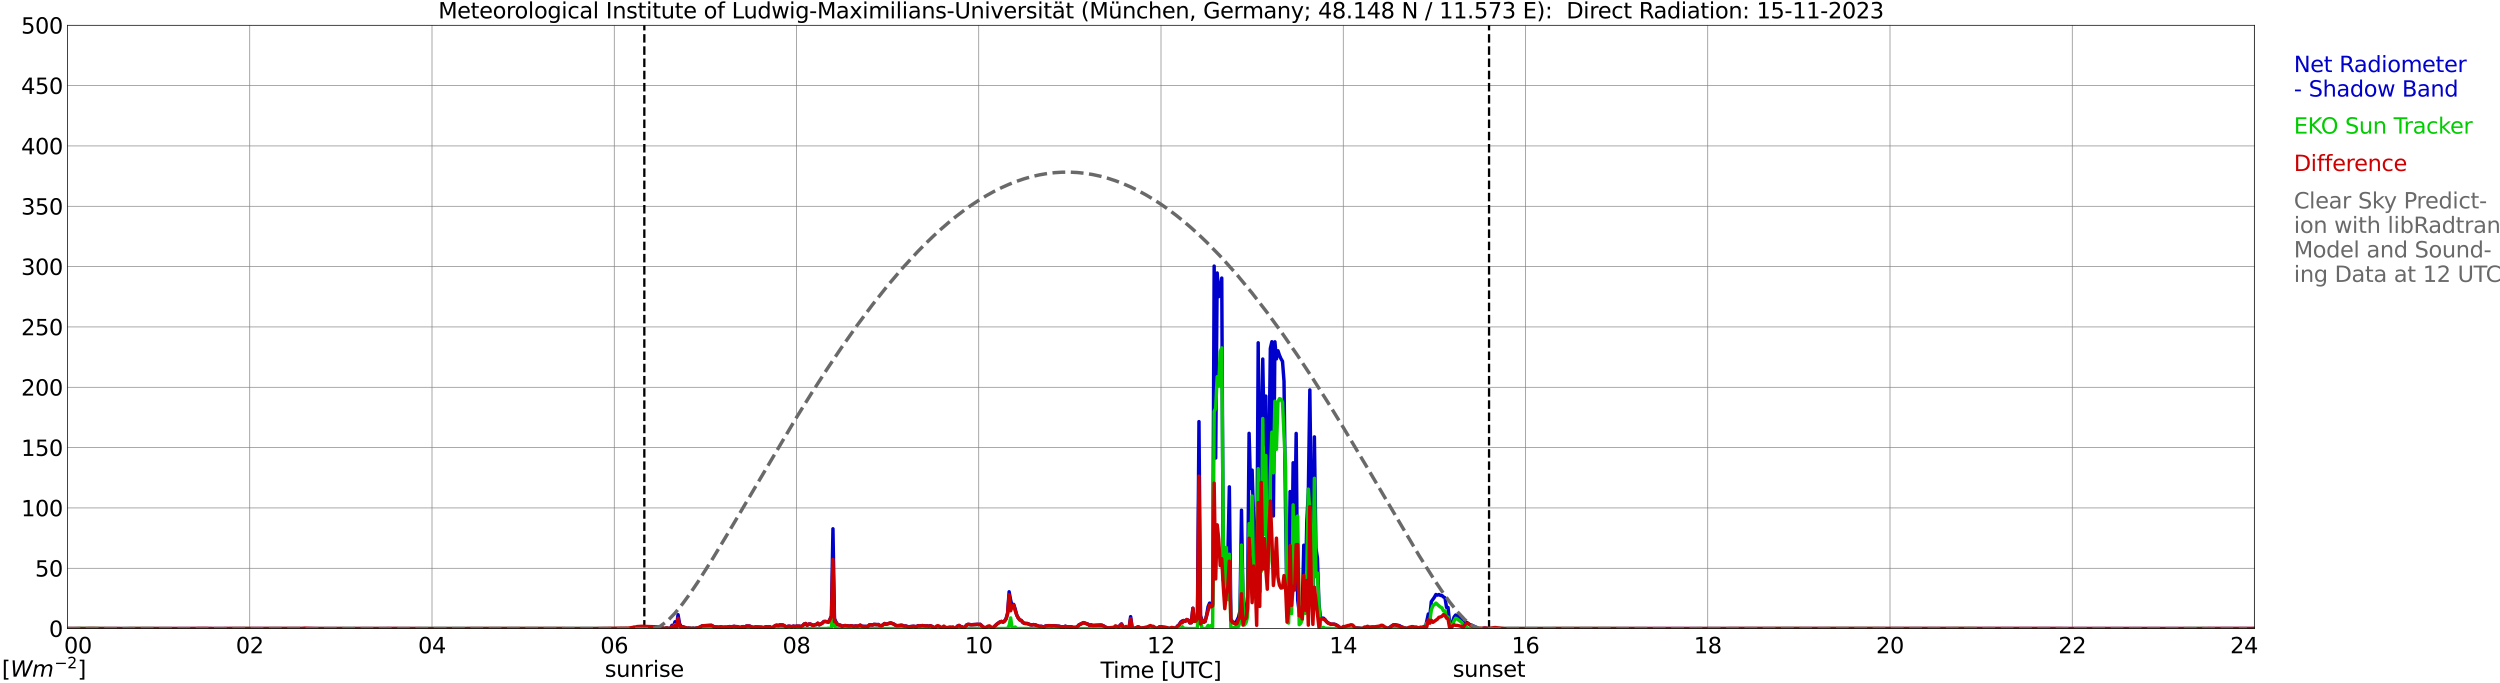 <?xml version="1.0" encoding="utf-8" standalone="no"?>
<!DOCTYPE svg PUBLIC "-//W3C//DTD SVG 1.1//EN"
  "http://www.w3.org/Graphics/SVG/1.1/DTD/svg11.dtd">
<svg xmlns:xlink="http://www.w3.org/1999/xlink" width="1085.4pt" height="296.64pt" viewBox="0 0 1085.4 296.64" xmlns="http://www.w3.org/2000/svg" version="1.1">
 <defs>
  <style type="text/css">*{stroke-linejoin: round; stroke-linecap: butt}</style>
 </defs>
 <g id="figure_1">
  <g id="patch_1">
   <path d="M 0 296.64 
L 1085.4 296.64 
L 1085.4 0 
L 0 0 
z
" style="fill: #ffffff"/>
  </g>
  <g id="axes_1">
   <g id="patch_2">
    <path d="M 29.306 272.909 
L 978.814 272.909 
L 978.814 10.976 
L 29.306 10.976 
z
" style="fill: #ffffff"/>
   </g>
   <g id="patch_3">
    <path d="M 978.814 272.909 
L 978.814 272.909 
L 978.814 10.976 
L 978.814 10.976 
z
" clip-path="url(#p8b7cd0fcbd)" style="fill: #d3d3d3; opacity: 0.25; stroke: #d3d3d3; stroke-linejoin: miter"/>
   </g>
   <g id="matplotlib.axis_1">
    <g id="xtick_1">
     <g id="line2d_1">
      <path d="M 29.306 272.909 
L 29.306 10.976 
" clip-path="url(#p8b7cd0fcbd)" style="fill: none; stroke: #808080; stroke-width: 0.3; stroke-linecap: square"/>
     </g>
     <g id="line2d_2"/>
     <g id="text_1">
      <!--    00 -->
      <g transform="translate(18.733 283.627) scale(0.095 -0.095)">
       <defs>
        <path id="DejaVuSans-20" transform="scale(0.016)"/>
        <path id="DejaVuSans-30" d="M 2034 4250 
Q 1547 4250 1301 3770 
Q 1056 3291 1056 2328 
Q 1056 1369 1301 889 
Q 1547 409 2034 409 
Q 2525 409 2770 889 
Q 3016 1369 3016 2328 
Q 3016 3291 2770 3770 
Q 2525 4250 2034 4250 
z
M 2034 4750 
Q 2819 4750 3233 4129 
Q 3647 3509 3647 2328 
Q 3647 1150 3233 529 
Q 2819 -91 2034 -91 
Q 1250 -91 836 529 
Q 422 1150 422 2328 
Q 422 3509 836 4129 
Q 1250 4750 2034 4750 
z
" transform="scale(0.016)"/>
       </defs>
       <use xlink:href="#DejaVuSans-20"/>
       <use xlink:href="#DejaVuSans-20" transform="translate(31.787 0)"/>
       <use xlink:href="#DejaVuSans-20" transform="translate(63.574 0)"/>
       <use xlink:href="#DejaVuSans-30" transform="translate(95.361 0)"/>
       <use xlink:href="#DejaVuSans-30" transform="translate(158.984 0)"/>
      </g>
     </g>
    </g>
    <g id="xtick_2">
     <g id="line2d_3">
      <path d="M 108.431 272.909 
L 108.431 10.976 
" clip-path="url(#p8b7cd0fcbd)" style="fill: none; stroke: #808080; stroke-width: 0.3; stroke-linecap: square"/>
     </g>
     <g id="line2d_4"/>
     <g id="text_2">
      <!-- 02 -->
      <g transform="translate(102.387 283.627) scale(0.095 -0.095)">
       <defs>
        <path id="DejaVuSans-32" d="M 1228 531 
L 3431 531 
L 3431 0 
L 469 0 
L 469 531 
Q 828 903 1448 1529 
Q 2069 2156 2228 2338 
Q 2531 2678 2651 2914 
Q 2772 3150 2772 3378 
Q 2772 3750 2511 3984 
Q 2250 4219 1831 4219 
Q 1534 4219 1204 4116 
Q 875 4013 500 3803 
L 500 4441 
Q 881 4594 1212 4672 
Q 1544 4750 1819 4750 
Q 2544 4750 2975 4387 
Q 3406 4025 3406 3419 
Q 3406 3131 3298 2873 
Q 3191 2616 2906 2266 
Q 2828 2175 2409 1742 
Q 1991 1309 1228 531 
z
" transform="scale(0.016)"/>
       </defs>
       <use xlink:href="#DejaVuSans-30"/>
       <use xlink:href="#DejaVuSans-32" transform="translate(63.623 0)"/>
      </g>
     </g>
    </g>
    <g id="xtick_3">
     <g id="line2d_5">
      <path d="M 187.557 272.909 
L 187.557 10.976 
" clip-path="url(#p8b7cd0fcbd)" style="fill: none; stroke: #808080; stroke-width: 0.3; stroke-linecap: square"/>
     </g>
     <g id="line2d_6"/>
     <g id="text_3">
      <!-- 04 -->
      <g transform="translate(181.513 283.627) scale(0.095 -0.095)">
       <defs>
        <path id="DejaVuSans-34" d="M 2419 4116 
L 825 1625 
L 2419 1625 
L 2419 4116 
z
M 2253 4666 
L 3047 4666 
L 3047 1625 
L 3713 1625 
L 3713 1100 
L 3047 1100 
L 3047 0 
L 2419 0 
L 2419 1100 
L 313 1100 
L 313 1709 
L 2253 4666 
z
" transform="scale(0.016)"/>
       </defs>
       <use xlink:href="#DejaVuSans-30"/>
       <use xlink:href="#DejaVuSans-34" transform="translate(63.623 0)"/>
      </g>
     </g>
    </g>
    <g id="xtick_4">
     <g id="line2d_7">
      <path d="M 266.683 272.909 
L 266.683 10.976 
" clip-path="url(#p8b7cd0fcbd)" style="fill: none; stroke: #808080; stroke-width: 0.3; stroke-linecap: square"/>
     </g>
     <g id="line2d_8"/>
     <g id="text_4">
      <!-- 06 -->
      <g transform="translate(260.638 283.627) scale(0.095 -0.095)">
       <defs>
        <path id="DejaVuSans-36" d="M 2113 2584 
Q 1688 2584 1439 2293 
Q 1191 2003 1191 1497 
Q 1191 994 1439 701 
Q 1688 409 2113 409 
Q 2538 409 2786 701 
Q 3034 994 3034 1497 
Q 3034 2003 2786 2293 
Q 2538 2584 2113 2584 
z
M 3366 4563 
L 3366 3988 
Q 3128 4100 2886 4159 
Q 2644 4219 2406 4219 
Q 1781 4219 1451 3797 
Q 1122 3375 1075 2522 
Q 1259 2794 1537 2939 
Q 1816 3084 2150 3084 
Q 2853 3084 3261 2657 
Q 3669 2231 3669 1497 
Q 3669 778 3244 343 
Q 2819 -91 2113 -91 
Q 1303 -91 875 529 
Q 447 1150 447 2328 
Q 447 3434 972 4092 
Q 1497 4750 2381 4750 
Q 2619 4750 2861 4703 
Q 3103 4656 3366 4563 
z
" transform="scale(0.016)"/>
       </defs>
       <use xlink:href="#DejaVuSans-30"/>
       <use xlink:href="#DejaVuSans-36" transform="translate(63.623 0)"/>
      </g>
     </g>
    </g>
    <g id="xtick_5">
     <g id="line2d_9">
      <path d="M 345.808 272.909 
L 345.808 10.976 
" clip-path="url(#p8b7cd0fcbd)" style="fill: none; stroke: #808080; stroke-width: 0.3; stroke-linecap: square"/>
     </g>
     <g id="line2d_10"/>
     <g id="text_5">
      <!-- 08 -->
      <g transform="translate(339.764 283.627) scale(0.095 -0.095)">
       <defs>
        <path id="DejaVuSans-38" d="M 2034 2216 
Q 1584 2216 1326 1975 
Q 1069 1734 1069 1313 
Q 1069 891 1326 650 
Q 1584 409 2034 409 
Q 2484 409 2743 651 
Q 3003 894 3003 1313 
Q 3003 1734 2745 1975 
Q 2488 2216 2034 2216 
z
M 1403 2484 
Q 997 2584 770 2862 
Q 544 3141 544 3541 
Q 544 4100 942 4425 
Q 1341 4750 2034 4750 
Q 2731 4750 3128 4425 
Q 3525 4100 3525 3541 
Q 3525 3141 3298 2862 
Q 3072 2584 2669 2484 
Q 3125 2378 3379 2068 
Q 3634 1759 3634 1313 
Q 3634 634 3220 271 
Q 2806 -91 2034 -91 
Q 1263 -91 848 271 
Q 434 634 434 1313 
Q 434 1759 690 2068 
Q 947 2378 1403 2484 
z
M 1172 3481 
Q 1172 3119 1398 2916 
Q 1625 2713 2034 2713 
Q 2441 2713 2670 2916 
Q 2900 3119 2900 3481 
Q 2900 3844 2670 4047 
Q 2441 4250 2034 4250 
Q 1625 4250 1398 4047 
Q 1172 3844 1172 3481 
z
" transform="scale(0.016)"/>
       </defs>
       <use xlink:href="#DejaVuSans-30"/>
       <use xlink:href="#DejaVuSans-38" transform="translate(63.623 0)"/>
      </g>
     </g>
    </g>
    <g id="xtick_6">
     <g id="line2d_11">
      <path d="M 424.934 272.909 
L 424.934 10.976 
" clip-path="url(#p8b7cd0fcbd)" style="fill: none; stroke: #808080; stroke-width: 0.3; stroke-linecap: square"/>
     </g>
     <g id="line2d_12"/>
     <g id="text_6">
      <!-- 10 -->
      <g transform="translate(418.89 283.627) scale(0.095 -0.095)">
       <defs>
        <path id="DejaVuSans-31" d="M 794 531 
L 1825 531 
L 1825 4091 
L 703 3866 
L 703 4441 
L 1819 4666 
L 2450 4666 
L 2450 531 
L 3481 531 
L 3481 0 
L 794 0 
L 794 531 
z
" transform="scale(0.016)"/>
       </defs>
       <use xlink:href="#DejaVuSans-31"/>
       <use xlink:href="#DejaVuSans-30" transform="translate(63.623 0)"/>
      </g>
     </g>
    </g>
    <g id="xtick_7">
     <g id="line2d_13">
      <path d="M 504.06 272.909 
L 504.06 10.976 
" clip-path="url(#p8b7cd0fcbd)" style="fill: none; stroke: #808080; stroke-width: 0.3; stroke-linecap: square"/>
     </g>
     <g id="line2d_14"/>
     <g id="text_7">
      <!-- 12 -->
      <g transform="translate(498.015 283.627) scale(0.095 -0.095)">
       <use xlink:href="#DejaVuSans-31"/>
       <use xlink:href="#DejaVuSans-32" transform="translate(63.623 0)"/>
      </g>
     </g>
    </g>
    <g id="xtick_8">
     <g id="line2d_15">
      <path d="M 583.185 272.909 
L 583.185 10.976 
" clip-path="url(#p8b7cd0fcbd)" style="fill: none; stroke: #808080; stroke-width: 0.3; stroke-linecap: square"/>
     </g>
     <g id="line2d_16"/>
     <g id="text_8">
      <!-- 14 -->
      <g transform="translate(577.141 283.627) scale(0.095 -0.095)">
       <use xlink:href="#DejaVuSans-31"/>
       <use xlink:href="#DejaVuSans-34" transform="translate(63.623 0)"/>
      </g>
     </g>
    </g>
    <g id="xtick_9">
     <g id="line2d_17">
      <path d="M 662.311 272.909 
L 662.311 10.976 
" clip-path="url(#p8b7cd0fcbd)" style="fill: none; stroke: #808080; stroke-width: 0.3; stroke-linecap: square"/>
     </g>
     <g id="line2d_18"/>
     <g id="text_9">
      <!-- 16 -->
      <g transform="translate(656.267 283.627) scale(0.095 -0.095)">
       <use xlink:href="#DejaVuSans-31"/>
       <use xlink:href="#DejaVuSans-36" transform="translate(63.623 0)"/>
      </g>
     </g>
    </g>
    <g id="xtick_10">
     <g id="line2d_19">
      <path d="M 741.437 272.909 
L 741.437 10.976 
" clip-path="url(#p8b7cd0fcbd)" style="fill: none; stroke: #808080; stroke-width: 0.3; stroke-linecap: square"/>
     </g>
     <g id="line2d_20"/>
     <g id="text_10">
      <!-- 18 -->
      <g transform="translate(735.392 283.627) scale(0.095 -0.095)">
       <use xlink:href="#DejaVuSans-31"/>
       <use xlink:href="#DejaVuSans-38" transform="translate(63.623 0)"/>
      </g>
     </g>
    </g>
    <g id="xtick_11">
     <g id="line2d_21">
      <path d="M 820.562 272.909 
L 820.562 10.976 
" clip-path="url(#p8b7cd0fcbd)" style="fill: none; stroke: #808080; stroke-width: 0.3; stroke-linecap: square"/>
     </g>
     <g id="line2d_22"/>
     <g id="text_11">
      <!-- 20 -->
      <g transform="translate(814.518 283.627) scale(0.095 -0.095)">
       <use xlink:href="#DejaVuSans-32"/>
       <use xlink:href="#DejaVuSans-30" transform="translate(63.623 0)"/>
      </g>
     </g>
    </g>
    <g id="xtick_12">
     <g id="line2d_23">
      <path d="M 899.688 272.909 
L 899.688 10.976 
" clip-path="url(#p8b7cd0fcbd)" style="fill: none; stroke: #808080; stroke-width: 0.3; stroke-linecap: square"/>
     </g>
     <g id="line2d_24"/>
     <g id="text_12">
      <!-- 22 -->
      <g transform="translate(893.644 283.627) scale(0.095 -0.095)">
       <use xlink:href="#DejaVuSans-32"/>
       <use xlink:href="#DejaVuSans-32" transform="translate(63.623 0)"/>
      </g>
     </g>
    </g>
    <g id="xtick_13">
     <g id="line2d_25">
      <path d="M 978.814 272.909 
L 978.814 10.976 
" clip-path="url(#p8b7cd0fcbd)" style="fill: none; stroke: #808080; stroke-width: 0.3; stroke-linecap: square"/>
     </g>
     <g id="line2d_26"/>
     <g id="text_13">
      <!-- 24    -->
      <g transform="translate(968.241 283.627) scale(0.095 -0.095)">
       <use xlink:href="#DejaVuSans-32"/>
       <use xlink:href="#DejaVuSans-34" transform="translate(63.623 0)"/>
       <use xlink:href="#DejaVuSans-20" transform="translate(127.246 0)"/>
       <use xlink:href="#DejaVuSans-20" transform="translate(159.033 0)"/>
       <use xlink:href="#DejaVuSans-20" transform="translate(190.82 0)"/>
      </g>
     </g>
    </g>
    <g id="text_14">
     <!-- Time [UTC] -->
     <g transform="translate(477.806 294.322) scale(0.095 -0.095)">
      <defs>
       <path id="DejaVuSans-54" d="M -19 4666 
L 3928 4666 
L 3928 4134 
L 2272 4134 
L 2272 0 
L 1638 0 
L 1638 4134 
L -19 4134 
L -19 4666 
z
" transform="scale(0.016)"/>
       <path id="DejaVuSans-69" d="M 603 3500 
L 1178 3500 
L 1178 0 
L 603 0 
L 603 3500 
z
M 603 4863 
L 1178 4863 
L 1178 4134 
L 603 4134 
L 603 4863 
z
" transform="scale(0.016)"/>
       <path id="DejaVuSans-6d" d="M 3328 2828 
Q 3544 3216 3844 3400 
Q 4144 3584 4550 3584 
Q 5097 3584 5394 3201 
Q 5691 2819 5691 2113 
L 5691 0 
L 5113 0 
L 5113 2094 
Q 5113 2597 4934 2840 
Q 4756 3084 4391 3084 
Q 3944 3084 3684 2787 
Q 3425 2491 3425 1978 
L 3425 0 
L 2847 0 
L 2847 2094 
Q 2847 2600 2669 2842 
Q 2491 3084 2119 3084 
Q 1678 3084 1418 2786 
Q 1159 2488 1159 1978 
L 1159 0 
L 581 0 
L 581 3500 
L 1159 3500 
L 1159 2956 
Q 1356 3278 1631 3431 
Q 1906 3584 2284 3584 
Q 2666 3584 2933 3390 
Q 3200 3197 3328 2828 
z
" transform="scale(0.016)"/>
       <path id="DejaVuSans-65" d="M 3597 1894 
L 3597 1613 
L 953 1613 
Q 991 1019 1311 708 
Q 1631 397 2203 397 
Q 2534 397 2845 478 
Q 3156 559 3463 722 
L 3463 178 
Q 3153 47 2828 -22 
Q 2503 -91 2169 -91 
Q 1331 -91 842 396 
Q 353 884 353 1716 
Q 353 2575 817 3079 
Q 1281 3584 2069 3584 
Q 2775 3584 3186 3129 
Q 3597 2675 3597 1894 
z
M 3022 2063 
Q 3016 2534 2758 2815 
Q 2500 3097 2075 3097 
Q 1594 3097 1305 2825 
Q 1016 2553 972 2059 
L 3022 2063 
z
" transform="scale(0.016)"/>
       <path id="DejaVuSans-5b" d="M 550 4863 
L 1875 4863 
L 1875 4416 
L 1125 4416 
L 1125 -397 
L 1875 -397 
L 1875 -844 
L 550 -844 
L 550 4863 
z
" transform="scale(0.016)"/>
       <path id="DejaVuSans-55" d="M 556 4666 
L 1191 4666 
L 1191 1831 
Q 1191 1081 1462 751 
Q 1734 422 2344 422 
Q 2950 422 3222 751 
Q 3494 1081 3494 1831 
L 3494 4666 
L 4128 4666 
L 4128 1753 
Q 4128 841 3676 375 
Q 3225 -91 2344 -91 
Q 1459 -91 1007 375 
Q 556 841 556 1753 
L 556 4666 
z
" transform="scale(0.016)"/>
       <path id="DejaVuSans-43" d="M 4122 4306 
L 4122 3641 
Q 3803 3938 3442 4084 
Q 3081 4231 2675 4231 
Q 1875 4231 1450 3742 
Q 1025 3253 1025 2328 
Q 1025 1406 1450 917 
Q 1875 428 2675 428 
Q 3081 428 3442 575 
Q 3803 722 4122 1019 
L 4122 359 
Q 3791 134 3420 21 
Q 3050 -91 2638 -91 
Q 1578 -91 968 557 
Q 359 1206 359 2328 
Q 359 3453 968 4101 
Q 1578 4750 2638 4750 
Q 3056 4750 3426 4639 
Q 3797 4528 4122 4306 
z
" transform="scale(0.016)"/>
       <path id="DejaVuSans-5d" d="M 1947 4863 
L 1947 -844 
L 622 -844 
L 622 -397 
L 1369 -397 
L 1369 4416 
L 622 4416 
L 622 4863 
L 1947 4863 
z
" transform="scale(0.016)"/>
      </defs>
      <use xlink:href="#DejaVuSans-54"/>
      <use xlink:href="#DejaVuSans-69" transform="translate(57.959 0)"/>
      <use xlink:href="#DejaVuSans-6d" transform="translate(85.742 0)"/>
      <use xlink:href="#DejaVuSans-65" transform="translate(183.154 0)"/>
      <use xlink:href="#DejaVuSans-20" transform="translate(244.678 0)"/>
      <use xlink:href="#DejaVuSans-5b" transform="translate(276.465 0)"/>
      <use xlink:href="#DejaVuSans-55" transform="translate(315.479 0)"/>
      <use xlink:href="#DejaVuSans-54" transform="translate(388.672 0)"/>
      <use xlink:href="#DejaVuSans-43" transform="translate(443.881 0)"/>
      <use xlink:href="#DejaVuSans-5d" transform="translate(513.705 0)"/>
     </g>
    </g>
   </g>
   <g id="matplotlib.axis_2">
    <g id="ytick_1">
     <g id="line2d_27">
      <path d="M 29.306 272.909 
L 978.814 272.909 
" clip-path="url(#p8b7cd0fcbd)" style="fill: none; stroke: #808080; stroke-width: 0.3; stroke-linecap: square"/>
     </g>
     <g id="line2d_28"/>
     <g id="text_15">
      <!-- 0 -->
      <g transform="translate(21.261 276.518) scale(0.095 -0.095)">
       <use xlink:href="#DejaVuSans-30"/>
      </g>
     </g>
    </g>
    <g id="ytick_2">
     <g id="line2d_29">
      <path d="M 29.306 246.715 
L 978.814 246.715 
" clip-path="url(#p8b7cd0fcbd)" style="fill: none; stroke: #808080; stroke-width: 0.3; stroke-linecap: square"/>
     </g>
     <g id="line2d_30"/>
     <g id="text_16">
      <!-- 50 -->
      <g transform="translate(15.217 250.325) scale(0.095 -0.095)">
       <defs>
        <path id="DejaVuSans-35" d="M 691 4666 
L 3169 4666 
L 3169 4134 
L 1269 4134 
L 1269 2991 
Q 1406 3038 1543 3061 
Q 1681 3084 1819 3084 
Q 2600 3084 3056 2656 
Q 3513 2228 3513 1497 
Q 3513 744 3044 326 
Q 2575 -91 1722 -91 
Q 1428 -91 1123 -41 
Q 819 9 494 109 
L 494 744 
Q 775 591 1075 516 
Q 1375 441 1709 441 
Q 2250 441 2565 725 
Q 2881 1009 2881 1497 
Q 2881 1984 2565 2268 
Q 2250 2553 1709 2553 
Q 1456 2553 1204 2497 
Q 953 2441 691 2322 
L 691 4666 
z
" transform="scale(0.016)"/>
       </defs>
       <use xlink:href="#DejaVuSans-35"/>
       <use xlink:href="#DejaVuSans-30" transform="translate(63.623 0)"/>
      </g>
     </g>
    </g>
    <g id="ytick_3">
     <g id="line2d_31">
      <path d="M 29.306 220.522 
L 978.814 220.522 
" clip-path="url(#p8b7cd0fcbd)" style="fill: none; stroke: #808080; stroke-width: 0.3; stroke-linecap: square"/>
     </g>
     <g id="line2d_32"/>
     <g id="text_17">
      <!-- 100 -->
      <g transform="translate(9.173 224.131) scale(0.095 -0.095)">
       <use xlink:href="#DejaVuSans-31"/>
       <use xlink:href="#DejaVuSans-30" transform="translate(63.623 0)"/>
       <use xlink:href="#DejaVuSans-30" transform="translate(127.246 0)"/>
      </g>
     </g>
    </g>
    <g id="ytick_4">
     <g id="line2d_33">
      <path d="M 29.306 194.329 
L 978.814 194.329 
" clip-path="url(#p8b7cd0fcbd)" style="fill: none; stroke: #808080; stroke-width: 0.3; stroke-linecap: square"/>
     </g>
     <g id="line2d_34"/>
     <g id="text_18">
      <!-- 150 -->
      <g transform="translate(9.173 197.938) scale(0.095 -0.095)">
       <use xlink:href="#DejaVuSans-31"/>
       <use xlink:href="#DejaVuSans-35" transform="translate(63.623 0)"/>
       <use xlink:href="#DejaVuSans-30" transform="translate(127.246 0)"/>
      </g>
     </g>
    </g>
    <g id="ytick_5">
     <g id="line2d_35">
      <path d="M 29.306 168.136 
L 978.814 168.136 
" clip-path="url(#p8b7cd0fcbd)" style="fill: none; stroke: #808080; stroke-width: 0.3; stroke-linecap: square"/>
     </g>
     <g id="line2d_36"/>
     <g id="text_19">
      <!-- 200 -->
      <g transform="translate(9.173 171.745) scale(0.095 -0.095)">
       <use xlink:href="#DejaVuSans-32"/>
       <use xlink:href="#DejaVuSans-30" transform="translate(63.623 0)"/>
       <use xlink:href="#DejaVuSans-30" transform="translate(127.246 0)"/>
      </g>
     </g>
    </g>
    <g id="ytick_6">
     <g id="line2d_37">
      <path d="M 29.306 141.942 
L 978.814 141.942 
" clip-path="url(#p8b7cd0fcbd)" style="fill: none; stroke: #808080; stroke-width: 0.3; stroke-linecap: square"/>
     </g>
     <g id="line2d_38"/>
     <g id="text_20">
      <!-- 250 -->
      <g transform="translate(9.173 145.551) scale(0.095 -0.095)">
       <use xlink:href="#DejaVuSans-32"/>
       <use xlink:href="#DejaVuSans-35" transform="translate(63.623 0)"/>
       <use xlink:href="#DejaVuSans-30" transform="translate(127.246 0)"/>
      </g>
     </g>
    </g>
    <g id="ytick_7">
     <g id="line2d_39">
      <path d="M 29.306 115.749 
L 978.814 115.749 
" clip-path="url(#p8b7cd0fcbd)" style="fill: none; stroke: #808080; stroke-width: 0.3; stroke-linecap: square"/>
     </g>
     <g id="line2d_40"/>
     <g id="text_21">
      <!-- 300 -->
      <g transform="translate(9.173 119.358) scale(0.095 -0.095)">
       <defs>
        <path id="DejaVuSans-33" d="M 2597 2516 
Q 3050 2419 3304 2112 
Q 3559 1806 3559 1356 
Q 3559 666 3084 287 
Q 2609 -91 1734 -91 
Q 1441 -91 1130 -33 
Q 819 25 488 141 
L 488 750 
Q 750 597 1062 519 
Q 1375 441 1716 441 
Q 2309 441 2620 675 
Q 2931 909 2931 1356 
Q 2931 1769 2642 2001 
Q 2353 2234 1838 2234 
L 1294 2234 
L 1294 2753 
L 1863 2753 
Q 2328 2753 2575 2939 
Q 2822 3125 2822 3475 
Q 2822 3834 2567 4026 
Q 2313 4219 1838 4219 
Q 1578 4219 1281 4162 
Q 984 4106 628 3988 
L 628 4550 
Q 988 4650 1302 4700 
Q 1616 4750 1894 4750 
Q 2613 4750 3031 4423 
Q 3450 4097 3450 3541 
Q 3450 3153 3228 2886 
Q 3006 2619 2597 2516 
z
" transform="scale(0.016)"/>
       </defs>
       <use xlink:href="#DejaVuSans-33"/>
       <use xlink:href="#DejaVuSans-30" transform="translate(63.623 0)"/>
       <use xlink:href="#DejaVuSans-30" transform="translate(127.246 0)"/>
      </g>
     </g>
    </g>
    <g id="ytick_8">
     <g id="line2d_41">
      <path d="M 29.306 89.556 
L 978.814 89.556 
" clip-path="url(#p8b7cd0fcbd)" style="fill: none; stroke: #808080; stroke-width: 0.3; stroke-linecap: square"/>
     </g>
     <g id="line2d_42"/>
     <g id="text_22">
      <!-- 350 -->
      <g transform="translate(9.173 93.165) scale(0.095 -0.095)">
       <use xlink:href="#DejaVuSans-33"/>
       <use xlink:href="#DejaVuSans-35" transform="translate(63.623 0)"/>
       <use xlink:href="#DejaVuSans-30" transform="translate(127.246 0)"/>
      </g>
     </g>
    </g>
    <g id="ytick_9">
     <g id="line2d_43">
      <path d="M 29.306 63.362 
L 978.814 63.362 
" clip-path="url(#p8b7cd0fcbd)" style="fill: none; stroke: #808080; stroke-width: 0.3; stroke-linecap: square"/>
     </g>
     <g id="line2d_44"/>
     <g id="text_23">
      <!-- 400 -->
      <g transform="translate(9.173 66.972) scale(0.095 -0.095)">
       <use xlink:href="#DejaVuSans-34"/>
       <use xlink:href="#DejaVuSans-30" transform="translate(63.623 0)"/>
       <use xlink:href="#DejaVuSans-30" transform="translate(127.246 0)"/>
      </g>
     </g>
    </g>
    <g id="ytick_10">
     <g id="line2d_45">
      <path d="M 29.306 37.169 
L 978.814 37.169 
" clip-path="url(#p8b7cd0fcbd)" style="fill: none; stroke: #808080; stroke-width: 0.3; stroke-linecap: square"/>
     </g>
     <g id="line2d_46"/>
     <g id="text_24">
      <!-- 450 -->
      <g transform="translate(9.173 40.778) scale(0.095 -0.095)">
       <use xlink:href="#DejaVuSans-34"/>
       <use xlink:href="#DejaVuSans-35" transform="translate(63.623 0)"/>
       <use xlink:href="#DejaVuSans-30" transform="translate(127.246 0)"/>
      </g>
     </g>
    </g>
    <g id="ytick_11">
     <g id="line2d_47">
      <path d="M 29.306 10.976 
L 978.814 10.976 
" clip-path="url(#p8b7cd0fcbd)" style="fill: none; stroke: #808080; stroke-width: 0.3; stroke-linecap: square"/>
     </g>
     <g id="line2d_48"/>
     <g id="text_25">
      <!-- 500 -->
      <g transform="translate(9.173 14.585) scale(0.095 -0.095)">
       <use xlink:href="#DejaVuSans-35"/>
       <use xlink:href="#DejaVuSans-30" transform="translate(63.623 0)"/>
       <use xlink:href="#DejaVuSans-30" transform="translate(127.246 0)"/>
      </g>
     </g>
    </g>
   </g>
   <g id="line2d_49">
    <path d="M 279.739 272.909 
L 279.739 10.976 
" clip-path="url(#p8b7cd0fcbd)" style="fill: none; stroke-dasharray: 3.7,1.6; stroke-dashoffset: 0; stroke: #000000"/>
   </g>
   <g id="line2d_50">
    <path d="M 646.486 272.909 
L 646.486 10.976 
" clip-path="url(#p8b7cd0fcbd)" style="fill: none; stroke-dasharray: 3.7,1.6; stroke-dashoffset: 0; stroke: #000000"/>
   </g>
   <g id="line2d_51">
    <path d="M 29.306 272.909 
L 271.958 272.909 
L 273.277 273.181 
L 278.552 273.904 
L 281.189 273.799 
L 285.145 273.674 
L 287.124 273.585 
L 288.442 272.919 
L 289.102 272.684 
L 289.761 272.684 
L 290.42 272.888 
L 291.08 272.856 
L 291.739 271.505 
L 292.399 272.013 
L 293.058 269.965 
L 293.717 271.908 
L 294.377 266.89 
L 295.036 270.74 
L 295.696 271.992 
L 296.355 272.097 
L 298.333 272.736 
L 298.992 272.678 
L 300.311 272.835 
L 300.971 272.736 
L 301.63 272.883 
L 302.289 272.678 
L 302.949 272.631 
L 304.267 272.086 
L 304.927 271.699 
L 308.883 271.489 
L 310.202 272.243 
L 310.861 272.207 
L 312.18 272.327 
L 312.839 272.165 
L 314.158 272.359 
L 314.818 272.275 
L 315.477 272.317 
L 316.796 272.044 
L 317.455 272.149 
L 318.774 271.945 
L 319.433 272.081 
L 320.093 272.071 
L 321.411 272.49 
L 322.071 272.186 
L 322.73 272.044 
L 323.39 272.301 
L 324.049 271.803 
L 325.368 271.803 
L 326.686 272.338 
L 327.346 272.364 
L 328.005 272.202 
L 329.324 272.243 
L 330.643 272.317 
L 331.302 272.474 
L 331.961 272.374 
L 332.621 272.071 
L 333.28 272.228 
L 333.94 272.05 
L 335.258 272.626 
L 336.577 271.615 
L 337.236 271.437 
L 337.896 271.636 
L 338.555 271.316 
L 339.874 271.353 
L 340.533 271.662 
L 341.193 272.165 
L 342.512 271.851 
L 343.83 272.092 
L 344.49 271.824 
L 345.149 272.039 
L 345.808 271.845 
L 347.127 271.866 
L 347.787 272.023 
L 348.446 271.699 
L 349.105 270.939 
L 349.765 270.714 
L 350.424 271.463 
L 351.083 270.965 
L 351.743 270.908 
L 353.062 271.568 
L 353.721 271.248 
L 354.38 271.154 
L 355.04 270.588 
L 355.699 271.253 
L 357.018 270.525 
L 357.677 269.849 
L 358.337 269.813 
L 359.655 270.043 
L 360.315 268.943 
L 360.974 267.392 
L 361.634 229.585 
L 362.293 268.582 
L 362.952 270.038 
L 363.612 271.138 
L 364.93 271.468 
L 365.59 271.961 
L 366.249 271.683 
L 366.909 271.589 
L 368.887 271.835 
L 369.546 271.615 
L 370.206 271.856 
L 370.865 271.924 
L 371.524 271.746 
L 372.184 271.929 
L 373.502 271.431 
L 374.162 271.892 
L 376.799 272.003 
L 377.459 271.295 
L 378.118 271.253 
L 378.777 271.348 
L 379.437 271.086 
L 380.756 271.185 
L 381.415 271.138 
L 382.074 271.672 
L 382.734 271.714 
L 384.053 270.719 
L 384.712 271.012 
L 386.69 270.447 
L 388.009 270.923 
L 388.668 271.369 
L 389.328 271.652 
L 390.646 271.557 
L 391.306 271.437 
L 391.965 271.573 
L 392.624 271.845 
L 393.284 271.777 
L 393.943 272.018 
L 394.603 272.113 
L 396.581 271.903 
L 397.899 272.097 
L 398.559 271.667 
L 399.218 271.788 
L 400.537 271.599 
L 401.856 271.803 
L 402.515 271.704 
L 403.175 271.913 
L 403.834 271.662 
L 404.493 271.892 
L 405.153 272.243 
L 405.812 272.888 
L 406.471 273.805 
L 407.131 274.108 
L 407.79 273.867 
L 408.45 273.396 
L 409.109 273.412 
L 409.768 273.883 
L 410.428 273.448 
L 411.087 273.186 
L 412.406 273.501 
L 413.065 273.443 
L 413.725 273.585 
L 414.384 272.799 
L 415.043 272.584 
L 415.703 271.83 
L 416.362 271.557 
L 417.022 272.003 
L 417.681 272.202 
L 418.34 272.537 
L 419 272.207 
L 419.659 271.353 
L 420.318 271.07 
L 421.637 271.248 
L 423.615 271.128 
L 424.275 271.065 
L 424.934 271.128 
L 425.593 271.065 
L 426.253 271.72 
L 426.912 272.202 
L 428.231 273.448 
L 428.89 273.836 
L 429.55 274.009 
L 430.869 273.05 
L 431.528 272.16 
L 432.847 270.923 
L 434.165 270.007 
L 434.825 269.792 
L 435.484 270.085 
L 436.144 269.619 
L 436.803 268.629 
L 437.462 266.261 
L 438.122 256.926 
L 438.781 260.546 
L 439.44 263.186 
L 440.1 262.395 
L 440.759 264.427 
L 441.419 267.015 
L 442.078 268.299 
L 442.737 269.121 
L 443.397 269.367 
L 444.056 270.2 
L 444.716 270.625 
L 446.034 270.719 
L 447.353 271.232 
L 448.012 271.311 
L 448.672 271.17 
L 449.331 271.248 
L 451.309 271.966 
L 451.969 271.908 
L 453.287 272.196 
L 453.947 271.788 
L 455.266 271.641 
L 455.925 271.646 
L 456.584 271.767 
L 457.244 271.641 
L 459.881 271.898 
L 460.541 272.102 
L 461.2 272.097 
L 461.859 272.296 
L 462.519 271.882 
L 463.178 272.113 
L 465.156 272.149 
L 465.816 272.38 
L 467.134 272.395 
L 467.794 272.034 
L 468.453 271.285 
L 470.431 270.326 
L 472.409 271.023 
L 473.069 271.526 
L 473.728 271.285 
L 474.388 271.562 
L 477.685 271.384 
L 478.344 271.437 
L 479.003 271.699 
L 480.322 272.448 
L 480.981 272.537 
L 481.641 273.197 
L 482.96 273.244 
L 483.619 273.307 
L 484.278 273.977 
L 485.597 273.427 
L 486.256 271.5 
L 486.916 270.881 
L 488.235 273.501 
L 488.894 273.747 
L 489.553 273.218 
L 490.213 272.479 
L 490.872 267.733 
L 491.532 272.505 
L 492.191 272.914 
L 493.51 272.401 
L 494.169 272.128 
L 495.488 272.741 
L 496.807 272.521 
L 497.466 273.328 
L 499.444 274.156 
L 500.103 273.841 
L 500.763 273.799 
L 502.082 272.883 
L 502.741 272.647 
L 503.4 272.149 
L 504.06 272.071 
L 504.719 272.259 
L 506.697 272.49 
L 507.357 272.945 
L 508.675 273.349 
L 509.335 273.265 
L 509.994 272.71 
L 510.654 272.516 
L 511.313 271.735 
L 511.972 271.18 
L 512.632 270.09 
L 513.291 269.608 
L 513.95 269.388 
L 514.61 269.697 
L 515.269 268.98 
L 515.929 269.294 
L 516.588 270.415 
L 517.247 270.331 
L 517.907 264.092 
L 518.566 269.755 
L 519.226 269.551 
L 519.885 268.362 
L 520.544 183.055 
L 521.204 267.319 
L 521.863 269.21 
L 522.522 270.159 
L 523.182 269.834 
L 523.841 267.272 
L 524.501 263.416 
L 525.16 261.84 
L 526.479 262.452 
L 527.138 115.529 
L 527.797 198.85 
L 528.457 118.52 
L 529.116 128.783 
L 529.776 125.236 
L 530.435 120.731 
L 531.094 251.954 
L 531.754 251.692 
L 532.413 252.834 
L 533.073 242.079 
L 533.732 211.375 
L 534.391 268.603 
L 535.051 270.001 
L 535.71 270.179 
L 536.369 270.73 
L 537.688 268 
L 538.348 265.271 
L 539.007 221.518 
L 539.666 260.331 
L 540.326 267.225 
L 540.985 265.952 
L 541.644 258.932 
L 542.304 188.142 
L 542.963 212.041 
L 543.623 204.104 
L 544.282 226.295 
L 544.941 236.584 
L 545.601 258.089 
L 546.26 148.831 
L 546.919 256.899 
L 547.579 184.705 
L 548.238 155.882 
L 548.898 193.093 
L 549.557 171.955 
L 550.216 233.184 
L 550.876 201.862 
L 551.535 151.278 
L 552.195 148.36 
L 552.854 224.001 
L 553.513 148.402 
L 554.173 155.799 
L 554.832 152.289 
L 555.491 154.248 
L 556.151 155.746 
L 556.81 156.883 
L 557.47 165.584 
L 558.129 221.476 
L 558.788 264.726 
L 559.448 262.856 
L 560.107 213.419 
L 560.766 256.334 
L 561.426 200.909 
L 562.085 231.859 
L 562.745 188.179 
L 563.404 260.54 
L 564.063 265.653 
L 564.723 263.914 
L 565.382 264.773 
L 566.042 236.71 
L 566.701 258.309 
L 567.36 226.484 
L 568.02 213.848 
L 568.679 169.293 
L 569.338 222.471 
L 569.998 260.813 
L 570.657 189.682 
L 571.317 237.941 
L 571.976 242.409 
L 572.635 262.358 
L 573.295 268.068 
L 573.954 268.367 
L 574.613 268.393 
L 575.273 269.022 
L 575.932 269.865 
L 576.592 270.452 
L 577.91 271.012 
L 579.229 271.007 
L 579.889 271.196 
L 581.207 271.982 
L 581.867 272.736 
L 582.526 273.15 
L 583.185 273.747 
L 583.845 273.726 
L 585.164 274.166 
L 585.823 274.266 
L 586.482 274.496 
L 587.142 274.418 
L 587.801 273.826 
L 588.46 272.945 
L 589.12 272.631 
L 591.098 272.856 
L 591.757 273.076 
L 592.417 273.574 
L 593.076 273.6 
L 593.736 273.883 
L 594.395 273.585 
L 597.032 273.689 
L 599.011 273.993 
L 599.67 274.334 
L 600.329 274.26 
L 600.989 273.742 
L 603.626 272.212 
L 604.945 271.301 
L 605.604 271.253 
L 607.582 271.625 
L 608.242 272.076 
L 608.901 272.301 
L 609.561 272.652 
L 610.22 272.72 
L 612.858 273.737 
L 613.517 273.721 
L 614.176 273.543 
L 614.836 273.6 
L 615.495 273.302 
L 616.154 273.281 
L 616.814 273.537 
L 617.473 273.38 
L 618.133 273.763 
L 618.792 272.773 
L 620.111 266.586 
L 620.77 267.377 
L 621.429 261.195 
L 622.748 259.309 
L 623.408 258.115 
L 624.067 258.377 
L 624.726 258.131 
L 625.386 258.497 
L 626.045 258.56 
L 626.705 259.178 
L 627.364 259.55 
L 628.023 263.699 
L 628.683 263.741 
L 629.342 270.331 
L 630.001 272.532 
L 630.661 269.828 
L 631.32 267.911 
L 631.98 267.026 
L 632.639 267.335 
L 634.617 269.32 
L 635.276 270.766 
L 635.936 270.279 
L 636.595 270.138 
L 637.255 270.52 
L 637.914 271.054 
L 640.552 272.17 
L 641.211 272.783 
L 641.87 273.045 
L 643.189 272.987 
L 644.508 272.684 
L 649.783 273.281 
L 650.442 273.281 
L 651.102 273.082 
L 651.761 273.082 
L 652.42 272.909 
L 978.154 272.909 
L 978.154 272.909 
" clip-path="url(#p8b7cd0fcbd)" style="fill: none; stroke: #0000cc; stroke-width: 1.5; stroke-linecap: square"/>
   </g>
   <g id="line2d_52">
    <path d="M 28.646 272.919 
L 30.625 272.925 
L 32.603 272.928 
L 34.581 272.864 
L 41.834 272.883 
L 48.428 272.953 
L 59.637 272.904 
L 67.55 272.925 
L 83.375 272.999 
L 85.353 273.02 
L 107.772 272.913 
L 110.41 272.97 
L 119.641 272.932 
L 123.597 272.936 
L 130.85 272.951 
L 132.169 273.078 
L 136.785 272.949 
L 140.082 272.948 
L 144.697 272.928 
L 151.951 272.92 
L 169.754 272.955 
L 175.029 272.948 
L 182.941 272.92 
L 242.286 272.924 
L 258.111 272.912 
L 273.936 272.913 
L 291.08 272.894 
L 292.399 272.242 
L 293.058 271.269 
L 293.717 272.143 
L 294.377 271.384 
L 295.036 271.899 
L 295.696 272.611 
L 296.355 272.867 
L 300.311 272.883 
L 358.996 272.881 
L 359.655 272.755 
L 360.315 272.87 
L 360.974 272.785 
L 361.634 259.604 
L 362.293 271.633 
L 362.952 272.846 
L 365.59 272.877 
L 384.053 272.887 
L 401.856 272.892 
L 437.462 272.866 
L 438.122 271.568 
L 438.781 268.285 
L 439.44 272.86 
L 440.1 272.658 
L 440.759 272.22 
L 441.419 272.883 
L 446.694 272.897 
L 463.178 272.891 
L 478.344 272.903 
L 487.575 272.846 
L 490.213 272.865 
L 490.872 272.036 
L 491.532 272.808 
L 493.51 272.852 
L 499.444 272.842 
L 502.741 272.84 
L 505.379 272.877 
L 512.632 272.842 
L 513.291 272.092 
L 513.95 272.802 
L 515.929 272.905 
L 519.226 272.906 
L 519.885 272.793 
L 520.544 249.222 
L 521.204 269.324 
L 521.863 272.912 
L 523.182 272.903 
L 523.841 272.761 
L 524.501 271.541 
L 525.16 272.036 
L 525.819 271.572 
L 526.479 272.26 
L 527.138 178.656 
L 527.797 177.293 
L 528.457 163.573 
L 529.116 167.641 
L 529.776 152.616 
L 530.435 151.044 
L 531.094 233.583 
L 531.754 260.34 
L 532.413 237.713 
L 533.073 260.282 
L 533.732 240.627 
L 534.391 272.306 
L 535.051 272.702 
L 535.71 272.438 
L 536.369 272.668 
L 537.029 271.601 
L 537.688 272.017 
L 538.348 269.939 
L 539.007 236.655 
L 539.666 258.805 
L 540.326 271.297 
L 540.985 270.322 
L 541.644 267.711 
L 542.304 227.359 
L 542.963 239.634 
L 543.623 215.387 
L 544.282 253.432 
L 544.941 257.8 
L 545.601 259.514 
L 546.26 203.489 
L 546.919 247.271 
L 547.579 248.112 
L 548.238 181.705 
L 548.898 232.137 
L 549.557 197.772 
L 550.216 250.279 
L 550.876 243.676 
L 551.535 206.632 
L 552.195 187.662 
L 552.854 205.277 
L 553.513 174.214 
L 554.173 195.054 
L 554.832 174.577 
L 555.491 173.076 
L 556.151 173.349 
L 556.81 174.631 
L 558.129 203.134 
L 558.788 267.546 
L 559.448 270.514 
L 560.107 249.412 
L 560.766 266.406 
L 561.426 219.213 
L 562.085 248.592 
L 562.745 224.591 
L 563.404 224.06 
L 564.063 271.211 
L 564.723 270.607 
L 565.382 269.015 
L 566.042 259.756 
L 566.701 266.275 
L 567.36 247.361 
L 568.02 212.345 
L 568.679 222.228 
L 569.338 238.461 
L 569.998 258.98 
L 570.657 207.668 
L 571.317 250.388 
L 571.976 248.822 
L 572.635 262.898 
L 573.295 272.211 
L 573.954 272.638 
L 574.613 272.416 
L 575.273 272.785 
L 578.57 272.879 
L 583.845 272.866 
L 588.46 272.867 
L 606.264 272.884 
L 607.582 272.644 
L 610.22 272.906 
L 618.133 272.858 
L 618.792 272.494 
L 619.451 270.434 
L 620.111 270.356 
L 620.77 269.708 
L 621.429 264.802 
L 622.089 262.995 
L 622.748 262.514 
L 623.408 261.839 
L 624.726 263.016 
L 625.386 263.552 
L 626.045 263.903 
L 626.705 265.255 
L 627.364 265.228 
L 628.023 268.339 
L 628.683 267.9 
L 629.342 270.862 
L 630.001 272.511 
L 631.32 269.561 
L 631.98 268.401 
L 632.639 268.728 
L 634.617 270.234 
L 635.936 271.963 
L 636.595 272.214 
L 637.255 272.723 
L 637.914 272.867 
L 639.233 272.465 
L 640.552 272.674 
L 641.87 272.898 
L 649.123 272.91 
L 695.28 272.908 
L 708.468 272.939 
L 717.04 272.96 
L 755.943 272.948 
L 761.878 272.937 
L 779.681 272.91 
L 786.275 272.947 
L 798.803 272.904 
L 841.003 272.954 
L 854.85 272.893 
L 861.444 272.982 
L 863.422 272.946 
L 868.697 272.984 
L 878.588 272.978 
L 881.885 272.973 
L 899.688 272.983 
L 908.26 272.976 
L 935.954 272.975 
L 943.867 272.983 
L 947.163 272.957 
L 954.417 272.891 
L 962.989 272.992 
L 970.901 272.97 
L 975.517 272.975 
L 978.154 272.981 
L 978.154 272.981 
" clip-path="url(#p8b7cd0fcbd)" style="fill: none; stroke: #00cc00; stroke-width: 1.5; stroke-linecap: square"/>
   </g>
   <g id="line2d_53">
    <path d="M 29.306 272.869 
L 30.625 272.892 
L 36.559 272.888 
L 38.537 272.859 
L 53.703 272.9 
L 63.594 272.879 
L 80.078 272.893 
L 88.65 272.806 
L 93.266 272.889 
L 98.541 272.859 
L 130.85 272.867 
L 132.169 272.74 
L 136.785 272.869 
L 140.082 272.869 
L 144.697 272.89 
L 151.951 272.898 
L 169.754 272.863 
L 175.029 272.869 
L 182.941 272.897 
L 242.286 272.893 
L 258.111 272.905 
L 272.617 272.739 
L 274.595 272.441 
L 275.255 272.235 
L 275.914 272.235 
L 276.573 272.037 
L 278.552 271.915 
L 281.189 272.019 
L 285.145 272.143 
L 287.124 272.232 
L 288.442 272.895 
L 289.102 272.689 
L 289.761 272.691 
L 290.42 272.896 
L 291.08 272.871 
L 291.739 271.852 
L 292.399 272.68 
L 293.058 271.604 
L 293.717 272.674 
L 294.377 268.414 
L 295.036 271.75 
L 295.696 272.29 
L 296.355 272.138 
L 298.333 272.752 
L 298.992 272.697 
L 300.311 272.861 
L 300.971 272.761 
L 301.63 272.901 
L 302.289 272.689 
L 302.949 272.64 
L 303.608 272.429 
L 304.927 271.703 
L 308.883 271.523 
L 310.202 272.261 
L 310.861 272.212 
L 312.18 272.33 
L 312.839 272.167 
L 314.158 272.362 
L 314.818 272.277 
L 315.477 272.321 
L 316.796 272.047 
L 317.455 272.153 
L 318.774 271.948 
L 319.433 272.085 
L 320.093 272.076 
L 321.411 272.499 
L 322.071 272.19 
L 322.73 272.049 
L 323.39 272.308 
L 324.049 271.808 
L 325.368 271.808 
L 326.686 272.346 
L 327.346 272.372 
L 328.005 272.208 
L 329.324 272.252 
L 330.643 272.328 
L 331.302 272.49 
L 331.961 272.391 
L 332.621 272.087 
L 333.28 272.247 
L 333.94 272.068 
L 335.258 272.641 
L 336.577 271.621 
L 337.236 271.44 
L 337.896 271.643 
L 338.555 271.324 
L 339.874 271.361 
L 340.533 271.671 
L 341.193 272.177 
L 342.512 271.861 
L 343.83 272.103 
L 344.49 271.835 
L 345.149 272.049 
L 345.808 271.854 
L 347.127 271.876 
L 347.787 272.036 
L 348.446 271.709 
L 349.105 270.948 
L 349.765 270.723 
L 350.424 271.477 
L 351.083 270.982 
L 351.743 270.917 
L 353.062 271.593 
L 353.721 271.267 
L 354.38 271.168 
L 355.04 270.596 
L 355.699 271.264 
L 357.018 270.536 
L 357.677 269.859 
L 358.337 269.824 
L 358.996 269.95 
L 359.655 270.197 
L 360.315 268.982 
L 360.974 267.516 
L 361.634 242.89 
L 362.293 269.857 
L 362.952 270.101 
L 363.612 271.168 
L 364.93 271.486 
L 365.59 271.993 
L 366.249 271.711 
L 366.909 271.611 
L 368.887 271.855 
L 369.546 271.638 
L 370.206 271.874 
L 370.865 271.941 
L 371.524 271.761 
L 372.184 271.943 
L 373.502 271.44 
L 374.162 271.908 
L 375.481 272.067 
L 376.14 271.954 
L 376.799 272.018 
L 377.459 271.306 
L 378.118 271.264 
L 378.777 271.358 
L 379.437 271.099 
L 380.756 271.207 
L 381.415 271.177 
L 382.074 271.707 
L 382.734 271.738 
L 384.053 270.74 
L 384.712 271.038 
L 386.69 270.449 
L 388.009 270.936 
L 388.668 271.389 
L 389.328 271.686 
L 390.646 271.588 
L 391.306 271.468 
L 391.965 271.614 
L 392.624 271.874 
L 393.284 271.801 
L 393.943 272.052 
L 394.603 272.136 
L 396.581 271.919 
L 397.899 272.117 
L 398.559 271.686 
L 399.218 271.807 
L 400.537 271.614 
L 401.856 271.82 
L 402.515 271.723 
L 403.175 271.933 
L 403.834 271.675 
L 404.493 271.911 
L 405.153 272.268 
L 405.812 272.874 
L 406.471 271.929 
L 407.131 271.623 
L 407.79 271.869 
L 408.45 272.348 
L 409.109 272.318 
L 409.768 271.839 
L 410.428 272.287 
L 411.087 272.53 
L 412.406 272.207 
L 413.065 272.289 
L 413.725 272.187 
L 414.384 272.824 
L 415.043 272.598 
L 415.703 271.878 
L 416.362 271.544 
L 417.022 271.984 
L 417.681 272.182 
L 418.34 272.532 
L 419 272.198 
L 419.659 271.342 
L 420.318 271.055 
L 421.637 271.239 
L 423.615 271.129 
L 424.275 271.068 
L 424.934 271.138 
L 425.593 271.081 
L 426.253 271.743 
L 426.912 272.238 
L 427.572 272.897 
L 428.231 272.272 
L 428.89 271.88 
L 429.55 271.718 
L 430.869 272.677 
L 431.528 272.227 
L 432.847 270.95 
L 434.165 270.025 
L 434.825 269.82 
L 435.484 270.132 
L 436.144 269.672 
L 436.803 268.681 
L 437.462 266.304 
L 438.122 258.267 
L 438.781 265.169 
L 439.44 263.235 
L 440.1 262.646 
L 440.759 265.116 
L 441.419 267.041 
L 442.078 268.31 
L 442.737 269.138 
L 443.397 269.391 
L 444.056 270.216 
L 444.716 270.639 
L 446.034 270.729 
L 447.353 271.249 
L 448.012 271.327 
L 448.672 271.182 
L 449.331 271.272 
L 451.309 271.985 
L 451.969 271.923 
L 453.287 272.214 
L 453.947 271.806 
L 455.266 271.674 
L 455.925 271.673 
L 456.584 271.8 
L 457.244 271.664 
L 459.881 271.916 
L 460.541 272.124 
L 461.2 272.117 
L 461.859 272.311 
L 462.519 271.902 
L 463.178 272.13 
L 465.156 272.163 
L 465.816 272.399 
L 467.134 272.423 
L 467.794 272.072 
L 468.453 271.318 
L 470.431 270.34 
L 472.409 271.044 
L 473.069 271.547 
L 473.728 271.296 
L 474.388 271.576 
L 477.685 271.393 
L 478.344 271.442 
L 479.003 271.715 
L 480.322 272.506 
L 480.981 272.619 
L 482.96 272.417 
L 483.619 272.374 
L 484.278 271.719 
L 485.597 272.252 
L 486.916 270.979 
L 487.575 272.353 
L 488.235 272.276 
L 488.894 272 
L 489.553 272.548 
L 490.213 272.523 
L 490.872 268.606 
L 491.532 272.606 
L 492.191 272.845 
L 492.85 272.757 
L 494.169 272.175 
L 495.488 272.764 
L 498.125 272.166 
L 499.444 271.595 
L 500.103 271.896 
L 500.763 271.93 
L 502.082 272.863 
L 502.741 272.716 
L 503.4 272.183 
L 504.06 272.093 
L 504.719 272.283 
L 506.697 272.529 
L 507.357 272.843 
L 508.675 272.425 
L 509.335 272.5 
L 509.994 272.759 
L 510.654 272.573 
L 511.313 271.781 
L 511.972 271.317 
L 512.632 270.158 
L 513.291 270.425 
L 513.95 269.495 
L 514.61 269.737 
L 515.269 268.998 
L 515.929 269.298 
L 516.588 270.415 
L 517.247 270.35 
L 517.907 264.092 
L 518.566 269.751 
L 519.226 269.554 
L 519.885 268.477 
L 520.544 206.742 
L 521.204 270.904 
L 521.863 269.207 
L 522.522 270.161 
L 523.182 269.84 
L 525.16 262.712 
L 525.819 263.47 
L 526.479 263.101 
L 527.138 209.782 
L 527.797 251.352 
L 528.457 227.856 
L 529.116 234.051 
L 529.776 245.529 
L 530.435 242.595 
L 531.094 254.538 
L 531.754 264.261 
L 532.413 257.787 
L 533.073 254.706 
L 533.732 243.657 
L 534.391 269.205 
L 535.051 270.209 
L 536.369 270.97 
L 537.029 270.718 
L 537.688 268.892 
L 538.348 268.241 
L 539.007 257.771 
L 539.666 271.383 
L 540.326 268.837 
L 540.985 268.539 
L 541.644 264.13 
L 542.304 233.691 
L 542.963 245.315 
L 543.623 261.626 
L 544.282 245.772 
L 544.941 251.692 
L 545.601 271.483 
L 546.26 218.251 
L 546.919 263.28 
L 547.579 209.502 
L 548.238 247.086 
L 548.898 233.864 
L 549.557 247.091 
L 550.216 255.814 
L 550.876 231.095 
L 551.535 217.554 
L 552.195 233.606 
L 552.854 254.186 
L 553.513 247.096 
L 554.173 233.653 
L 554.832 250.62 
L 555.491 254.081 
L 556.151 255.306 
L 556.81 255.161 
L 557.47 249.889 
L 558.129 254.567 
L 558.788 270.089 
L 559.448 265.251 
L 560.107 236.915 
L 560.766 262.837 
L 561.426 254.605 
L 562.085 256.176 
L 562.745 236.496 
L 563.404 236.429 
L 564.063 267.351 
L 564.723 266.216 
L 565.382 268.667 
L 566.042 249.862 
L 566.701 264.943 
L 567.36 252.031 
L 568.02 271.405 
L 568.679 219.974 
L 569.338 256.919 
L 569.998 271.076 
L 570.657 254.923 
L 572.635 272.369 
L 573.295 268.766 
L 573.954 268.637 
L 575.273 269.146 
L 575.932 269.951 
L 576.592 270.499 
L 577.91 271.049 
L 579.229 271.027 
L 579.889 271.211 
L 581.207 272 
L 581.867 272.763 
L 582.526 272.628 
L 583.185 272.022 
L 583.845 272.048 
L 585.164 271.599 
L 585.823 271.501 
L 586.482 271.255 
L 587.142 271.32 
L 587.801 271.935 
L 588.46 272.83 
L 589.12 272.671 
L 591.098 272.887 
L 591.757 272.718 
L 592.417 272.223 
L 593.076 272.194 
L 593.736 271.911 
L 594.395 272.219 
L 595.054 272.222 
L 595.714 272.115 
L 597.032 272.118 
L 599.011 271.816 
L 599.67 271.47 
L 600.329 271.534 
L 600.989 272.047 
L 602.307 272.721 
L 602.967 272.861 
L 604.286 271.74 
L 604.945 271.314 
L 605.604 271.266 
L 606.923 271.573 
L 608.242 272.255 
L 608.901 272.318 
L 609.561 272.652 
L 610.879 272.801 
L 611.539 272.438 
L 612.858 272.069 
L 613.517 272.082 
L 614.176 272.258 
L 614.836 272.205 
L 615.495 272.502 
L 616.154 272.53 
L 616.814 272.265 
L 617.473 272.394 
L 618.133 272.004 
L 618.792 272.63 
L 619.451 272.161 
L 620.111 269.139 
L 620.77 270.578 
L 621.429 269.302 
L 622.089 270.182 
L 624.067 268.808 
L 624.726 268.023 
L 625.386 267.854 
L 626.045 267.566 
L 626.705 266.832 
L 627.364 267.231 
L 628.023 268.269 
L 628.683 268.75 
L 629.342 272.378 
L 630.001 272.888 
L 630.661 271.733 
L 631.32 271.259 
L 631.98 271.534 
L 632.639 271.516 
L 634.617 271.995 
L 635.276 272.49 
L 635.936 271.225 
L 636.595 270.832 
L 637.255 270.705 
L 639.892 272.304 
L 640.552 272.405 
L 641.211 272.862 
L 642.53 272.767 
L 643.848 272.804 
L 644.508 272.684 
L 646.486 272.847 
L 647.805 272.622 
L 649.123 272.455 
L 653.08 272.904 
L 819.244 272.84 
L 825.837 272.847 
L 835.069 272.84 
L 949.801 272.89 
L 953.757 272.907 
L 960.351 272.851 
L 970.901 272.847 
L 975.517 272.842 
L 978.154 272.837 
L 978.154 272.837 
" clip-path="url(#p8b7cd0fcbd)" style="fill: none; stroke: #cc0000; stroke-width: 1.5; stroke-linecap: square"/>
   </g>
   <g id="line2d_54">
    <path d="M 29.306 272.909 
L 283.167 272.909 
L 286.464 272.024 
L 289.761 269.6 
L 293.058 266.207 
L 296.355 262.147 
L 299.652 257.617 
L 302.949 252.747 
L 309.543 242.326 
L 316.136 231.366 
L 345.808 181.217 
L 352.402 170.61 
L 358.996 160.366 
L 365.59 150.539 
L 372.184 141.175 
L 378.777 132.315 
L 385.371 123.995 
L 391.965 116.247 
L 398.559 109.099 
L 401.856 105.758 
L 405.153 102.576 
L 408.45 99.555 
L 411.746 96.699 
L 415.043 94.009 
L 418.34 91.488 
L 421.637 89.137 
L 424.934 86.959 
L 428.231 84.955 
L 431.528 83.126 
L 434.825 81.475 
L 438.122 80.002 
L 441.419 78.708 
L 444.716 77.595 
L 448.012 76.663 
L 451.309 75.913 
L 454.606 75.345 
L 457.903 74.96 
L 461.2 74.758 
L 464.497 74.74 
L 467.794 74.905 
L 471.091 75.253 
L 474.388 75.784 
L 477.685 76.497 
L 480.981 77.393 
L 484.278 78.47 
L 487.575 79.727 
L 490.872 81.165 
L 494.169 82.78 
L 497.466 84.573 
L 500.763 86.543 
L 504.06 88.686 
L 507.357 91.002 
L 510.654 93.49 
L 513.95 96.146 
L 517.247 98.969 
L 520.544 101.957 
L 523.841 105.108 
L 530.435 111.884 
L 537.029 119.276 
L 543.623 127.258 
L 550.216 135.799 
L 556.81 144.866 
L 563.404 154.423 
L 569.998 164.425 
L 576.592 174.823 
L 583.185 185.56 
L 593.076 202.148 
L 616.154 241.276 
L 622.748 251.768 
L 626.045 256.695 
L 629.342 261.302 
L 632.639 265.466 
L 635.936 269.009 
L 639.233 271.652 
L 642.53 272.904 
L 718.358 272.909 
L 975.517 272.909 
L 975.517 272.909 
" clip-path="url(#p8b7cd0fcbd)" style="fill: none; stroke-dasharray: 5.55,2.4; stroke-dashoffset: 0; stroke: #696969; stroke-width: 1.5"/>
   </g>
   <g id="patch_4">
    <path d="M 29.306 272.909 
L 29.306 10.976 
" style="fill: none; stroke: #000000; stroke-width: 0.3; stroke-linejoin: miter; stroke-linecap: square"/>
   </g>
   <g id="patch_5">
    <path d="M 978.814 272.909 
L 978.814 10.976 
" style="fill: none; stroke: #000000; stroke-width: 0.3; stroke-linejoin: miter; stroke-linecap: square"/>
   </g>
   <g id="patch_6">
    <path d="M 29.306 272.909 
L 978.814 272.909 
" style="fill: none; stroke: #000000; stroke-width: 0.3; stroke-linejoin: miter; stroke-linecap: square"/>
   </g>
   <g id="patch_7">
    <path d="M 29.306 10.976 
L 978.814 10.976 
" style="fill: none; stroke: #000000; stroke-width: 0.3; stroke-linejoin: miter; stroke-linecap: square"/>
   </g>
   <g id="text_26">
    <!-- sunrise -->
    <g transform="translate(262.574 293.863) scale(0.095 -0.095)">
     <defs>
      <path id="DejaVuSans-73" d="M 2834 3397 
L 2834 2853 
Q 2591 2978 2328 3040 
Q 2066 3103 1784 3103 
Q 1356 3103 1142 2972 
Q 928 2841 928 2578 
Q 928 2378 1081 2264 
Q 1234 2150 1697 2047 
L 1894 2003 
Q 2506 1872 2764 1633 
Q 3022 1394 3022 966 
Q 3022 478 2636 193 
Q 2250 -91 1575 -91 
Q 1294 -91 989 -36 
Q 684 19 347 128 
L 347 722 
Q 666 556 975 473 
Q 1284 391 1588 391 
Q 1994 391 2212 530 
Q 2431 669 2431 922 
Q 2431 1156 2273 1281 
Q 2116 1406 1581 1522 
L 1381 1569 
Q 847 1681 609 1914 
Q 372 2147 372 2553 
Q 372 3047 722 3315 
Q 1072 3584 1716 3584 
Q 2034 3584 2315 3537 
Q 2597 3491 2834 3397 
z
" transform="scale(0.016)"/>
      <path id="DejaVuSans-75" d="M 544 1381 
L 544 3500 
L 1119 3500 
L 1119 1403 
Q 1119 906 1312 657 
Q 1506 409 1894 409 
Q 2359 409 2629 706 
Q 2900 1003 2900 1516 
L 2900 3500 
L 3475 3500 
L 3475 0 
L 2900 0 
L 2900 538 
Q 2691 219 2414 64 
Q 2138 -91 1772 -91 
Q 1169 -91 856 284 
Q 544 659 544 1381 
z
M 1991 3584 
L 1991 3584 
z
" transform="scale(0.016)"/>
      <path id="DejaVuSans-6e" d="M 3513 2113 
L 3513 0 
L 2938 0 
L 2938 2094 
Q 2938 2591 2744 2837 
Q 2550 3084 2163 3084 
Q 1697 3084 1428 2787 
Q 1159 2491 1159 1978 
L 1159 0 
L 581 0 
L 581 3500 
L 1159 3500 
L 1159 2956 
Q 1366 3272 1645 3428 
Q 1925 3584 2291 3584 
Q 2894 3584 3203 3211 
Q 3513 2838 3513 2113 
z
" transform="scale(0.016)"/>
      <path id="DejaVuSans-72" d="M 2631 2963 
Q 2534 3019 2420 3045 
Q 2306 3072 2169 3072 
Q 1681 3072 1420 2755 
Q 1159 2438 1159 1844 
L 1159 0 
L 581 0 
L 581 3500 
L 1159 3500 
L 1159 2956 
Q 1341 3275 1631 3429 
Q 1922 3584 2338 3584 
Q 2397 3584 2469 3576 
Q 2541 3569 2628 3553 
L 2631 2963 
z
" transform="scale(0.016)"/>
     </defs>
     <use xlink:href="#DejaVuSans-73"/>
     <use xlink:href="#DejaVuSans-75" transform="translate(52.1 0)"/>
     <use xlink:href="#DejaVuSans-6e" transform="translate(115.479 0)"/>
     <use xlink:href="#DejaVuSans-72" transform="translate(178.857 0)"/>
     <use xlink:href="#DejaVuSans-69" transform="translate(219.971 0)"/>
     <use xlink:href="#DejaVuSans-73" transform="translate(247.754 0)"/>
     <use xlink:href="#DejaVuSans-65" transform="translate(299.854 0)"/>
    </g>
   </g>
   <g id="text_27">
    <!-- sunset -->
    <g transform="translate(630.732 293.863) scale(0.095 -0.095)">
     <defs>
      <path id="DejaVuSans-74" d="M 1172 4494 
L 1172 3500 
L 2356 3500 
L 2356 3053 
L 1172 3053 
L 1172 1153 
Q 1172 725 1289 603 
Q 1406 481 1766 481 
L 2356 481 
L 2356 0 
L 1766 0 
Q 1100 0 847 248 
Q 594 497 594 1153 
L 594 3053 
L 172 3053 
L 172 3500 
L 594 3500 
L 594 4494 
L 1172 4494 
z
" transform="scale(0.016)"/>
     </defs>
     <use xlink:href="#DejaVuSans-73"/>
     <use xlink:href="#DejaVuSans-75" transform="translate(52.1 0)"/>
     <use xlink:href="#DejaVuSans-6e" transform="translate(115.479 0)"/>
     <use xlink:href="#DejaVuSans-73" transform="translate(178.857 0)"/>
     <use xlink:href="#DejaVuSans-65" transform="translate(230.957 0)"/>
     <use xlink:href="#DejaVuSans-74" transform="translate(292.48 0)"/>
    </g>
   </g>
   <g id="text_28">
    <!-- [$Wm^{-2}$] -->
    <g transform="translate(0.821 293.863) scale(0.095 -0.095)">
     <defs>
      <path id="DejaVuSans-Oblique-57" d="M 616 4666 
L 1228 4666 
L 1453 697 
L 3213 4666 
L 3916 4666 
L 4147 697 
L 5888 4666 
L 6528 4666 
L 4453 0 
L 3659 0 
L 3444 3891 
L 1697 0 
L 903 0 
L 616 4666 
z
" transform="scale(0.016)"/>
      <path id="DejaVuSans-Oblique-6d" d="M 5747 2113 
L 5338 0 
L 4763 0 
L 5166 2094 
Q 5191 2228 5203 2325 
Q 5216 2422 5216 2491 
Q 5216 2772 5059 2928 
Q 4903 3084 4622 3084 
Q 4203 3084 3875 2770 
Q 3547 2456 3450 1953 
L 3066 0 
L 2491 0 
L 2900 2094 
Q 2925 2209 2937 2307 
Q 2950 2406 2950 2484 
Q 2950 2769 2794 2926 
Q 2638 3084 2363 3084 
Q 1938 3084 1609 2770 
Q 1281 2456 1184 1953 
L 800 0 
L 225 0 
L 909 3500 
L 1484 3500 
L 1375 2956 
Q 1609 3263 1923 3423 
Q 2238 3584 2597 3584 
Q 2978 3584 3223 3384 
Q 3469 3184 3519 2828 
Q 3781 3197 4126 3390 
Q 4472 3584 4856 3584 
Q 5306 3584 5551 3325 
Q 5797 3066 5797 2591 
Q 5797 2488 5784 2364 
Q 5772 2241 5747 2113 
z
" transform="scale(0.016)"/>
      <path id="DejaVuSans-2212" d="M 678 2272 
L 4684 2272 
L 4684 1741 
L 678 1741 
L 678 2272 
z
" transform="scale(0.016)"/>
     </defs>
     <use xlink:href="#DejaVuSans-5b" transform="translate(0 0.766)"/>
     <use xlink:href="#DejaVuSans-Oblique-57" transform="translate(39.014 0.766)"/>
     <use xlink:href="#DejaVuSans-Oblique-6d" transform="translate(137.891 0.766)"/>
     <use xlink:href="#DejaVuSans-2212" transform="translate(239.953 39.047) scale(0.7)"/>
     <use xlink:href="#DejaVuSans-32" transform="translate(298.605 39.047) scale(0.7)"/>
     <use xlink:href="#DejaVuSans-5d" transform="translate(345.875 0.766)"/>
    </g>
   </g>
   <g id="text_29">
    <!-- Net Radiometer  -->
    <g style="fill: #0000cc" transform="translate(995.905 31.291) scale(0.095 -0.095)">
     <defs>
      <path id="DejaVuSans-4e" d="M 628 4666 
L 1478 4666 
L 3547 763 
L 3547 4666 
L 4159 4666 
L 4159 0 
L 3309 0 
L 1241 3903 
L 1241 0 
L 628 0 
L 628 4666 
z
" transform="scale(0.016)"/>
      <path id="DejaVuSans-52" d="M 2841 2188 
Q 3044 2119 3236 1894 
Q 3428 1669 3622 1275 
L 4263 0 
L 3584 0 
L 2988 1197 
Q 2756 1666 2539 1819 
Q 2322 1972 1947 1972 
L 1259 1972 
L 1259 0 
L 628 0 
L 628 4666 
L 2053 4666 
Q 2853 4666 3247 4331 
Q 3641 3997 3641 3322 
Q 3641 2881 3436 2590 
Q 3231 2300 2841 2188 
z
M 1259 4147 
L 1259 2491 
L 2053 2491 
Q 2509 2491 2742 2702 
Q 2975 2913 2975 3322 
Q 2975 3731 2742 3939 
Q 2509 4147 2053 4147 
L 1259 4147 
z
" transform="scale(0.016)"/>
      <path id="DejaVuSans-61" d="M 2194 1759 
Q 1497 1759 1228 1600 
Q 959 1441 959 1056 
Q 959 750 1161 570 
Q 1363 391 1709 391 
Q 2188 391 2477 730 
Q 2766 1069 2766 1631 
L 2766 1759 
L 2194 1759 
z
M 3341 1997 
L 3341 0 
L 2766 0 
L 2766 531 
Q 2569 213 2275 61 
Q 1981 -91 1556 -91 
Q 1019 -91 701 211 
Q 384 513 384 1019 
Q 384 1609 779 1909 
Q 1175 2209 1959 2209 
L 2766 2209 
L 2766 2266 
Q 2766 2663 2505 2880 
Q 2244 3097 1772 3097 
Q 1472 3097 1187 3025 
Q 903 2953 641 2809 
L 641 3341 
Q 956 3463 1253 3523 
Q 1550 3584 1831 3584 
Q 2591 3584 2966 3190 
Q 3341 2797 3341 1997 
z
" transform="scale(0.016)"/>
      <path id="DejaVuSans-64" d="M 2906 2969 
L 2906 4863 
L 3481 4863 
L 3481 0 
L 2906 0 
L 2906 525 
Q 2725 213 2448 61 
Q 2172 -91 1784 -91 
Q 1150 -91 751 415 
Q 353 922 353 1747 
Q 353 2572 751 3078 
Q 1150 3584 1784 3584 
Q 2172 3584 2448 3432 
Q 2725 3281 2906 2969 
z
M 947 1747 
Q 947 1113 1208 752 
Q 1469 391 1925 391 
Q 2381 391 2643 752 
Q 2906 1113 2906 1747 
Q 2906 2381 2643 2742 
Q 2381 3103 1925 3103 
Q 1469 3103 1208 2742 
Q 947 2381 947 1747 
z
" transform="scale(0.016)"/>
      <path id="DejaVuSans-6f" d="M 1959 3097 
Q 1497 3097 1228 2736 
Q 959 2375 959 1747 
Q 959 1119 1226 758 
Q 1494 397 1959 397 
Q 2419 397 2687 759 
Q 2956 1122 2956 1747 
Q 2956 2369 2687 2733 
Q 2419 3097 1959 3097 
z
M 1959 3584 
Q 2709 3584 3137 3096 
Q 3566 2609 3566 1747 
Q 3566 888 3137 398 
Q 2709 -91 1959 -91 
Q 1206 -91 779 398 
Q 353 888 353 1747 
Q 353 2609 779 3096 
Q 1206 3584 1959 3584 
z
" transform="scale(0.016)"/>
     </defs>
     <use xlink:href="#DejaVuSans-4e"/>
     <use xlink:href="#DejaVuSans-65" transform="translate(74.805 0)"/>
     <use xlink:href="#DejaVuSans-74" transform="translate(136.328 0)"/>
     <use xlink:href="#DejaVuSans-20" transform="translate(175.537 0)"/>
     <use xlink:href="#DejaVuSans-52" transform="translate(207.324 0)"/>
     <use xlink:href="#DejaVuSans-61" transform="translate(274.557 0)"/>
     <use xlink:href="#DejaVuSans-64" transform="translate(335.836 0)"/>
     <use xlink:href="#DejaVuSans-69" transform="translate(399.312 0)"/>
     <use xlink:href="#DejaVuSans-6f" transform="translate(427.096 0)"/>
     <use xlink:href="#DejaVuSans-6d" transform="translate(488.277 0)"/>
     <use xlink:href="#DejaVuSans-65" transform="translate(585.689 0)"/>
     <use xlink:href="#DejaVuSans-74" transform="translate(647.213 0)"/>
     <use xlink:href="#DejaVuSans-65" transform="translate(686.422 0)"/>
     <use xlink:href="#DejaVuSans-72" transform="translate(747.945 0)"/>
     <use xlink:href="#DejaVuSans-20" transform="translate(789.059 0)"/>
    </g>
    <!-- - Shadow Band -->
    <g style="fill: #0000cc" transform="translate(995.905 41.929) scale(0.095 -0.095)">
     <defs>
      <path id="DejaVuSans-2d" d="M 313 2009 
L 1997 2009 
L 1997 1497 
L 313 1497 
L 313 2009 
z
" transform="scale(0.016)"/>
      <path id="DejaVuSans-53" d="M 3425 4513 
L 3425 3897 
Q 3066 4069 2747 4153 
Q 2428 4238 2131 4238 
Q 1616 4238 1336 4038 
Q 1056 3838 1056 3469 
Q 1056 3159 1242 3001 
Q 1428 2844 1947 2747 
L 2328 2669 
Q 3034 2534 3370 2195 
Q 3706 1856 3706 1288 
Q 3706 609 3251 259 
Q 2797 -91 1919 -91 
Q 1588 -91 1214 -16 
Q 841 59 441 206 
L 441 856 
Q 825 641 1194 531 
Q 1563 422 1919 422 
Q 2459 422 2753 634 
Q 3047 847 3047 1241 
Q 3047 1584 2836 1778 
Q 2625 1972 2144 2069 
L 1759 2144 
Q 1053 2284 737 2584 
Q 422 2884 422 3419 
Q 422 4038 858 4394 
Q 1294 4750 2059 4750 
Q 2388 4750 2728 4690 
Q 3069 4631 3425 4513 
z
" transform="scale(0.016)"/>
      <path id="DejaVuSans-68" d="M 3513 2113 
L 3513 0 
L 2938 0 
L 2938 2094 
Q 2938 2591 2744 2837 
Q 2550 3084 2163 3084 
Q 1697 3084 1428 2787 
Q 1159 2491 1159 1978 
L 1159 0 
L 581 0 
L 581 4863 
L 1159 4863 
L 1159 2956 
Q 1366 3272 1645 3428 
Q 1925 3584 2291 3584 
Q 2894 3584 3203 3211 
Q 3513 2838 3513 2113 
z
" transform="scale(0.016)"/>
      <path id="DejaVuSans-77" d="M 269 3500 
L 844 3500 
L 1563 769 
L 2278 3500 
L 2956 3500 
L 3675 769 
L 4391 3500 
L 4966 3500 
L 4050 0 
L 3372 0 
L 2619 2869 
L 1863 0 
L 1184 0 
L 269 3500 
z
" transform="scale(0.016)"/>
      <path id="DejaVuSans-42" d="M 1259 2228 
L 1259 519 
L 2272 519 
Q 2781 519 3026 730 
Q 3272 941 3272 1375 
Q 3272 1813 3026 2020 
Q 2781 2228 2272 2228 
L 1259 2228 
z
M 1259 4147 
L 1259 2741 
L 2194 2741 
Q 2656 2741 2882 2914 
Q 3109 3088 3109 3444 
Q 3109 3797 2882 3972 
Q 2656 4147 2194 4147 
L 1259 4147 
z
M 628 4666 
L 2241 4666 
Q 2963 4666 3353 4366 
Q 3744 4066 3744 3513 
Q 3744 3084 3544 2831 
Q 3344 2578 2956 2516 
Q 3422 2416 3680 2098 
Q 3938 1781 3938 1306 
Q 3938 681 3513 340 
Q 3088 0 2303 0 
L 628 0 
L 628 4666 
z
" transform="scale(0.016)"/>
     </defs>
     <use xlink:href="#DejaVuSans-2d"/>
     <use xlink:href="#DejaVuSans-20" transform="translate(36.084 0)"/>
     <use xlink:href="#DejaVuSans-53" transform="translate(67.871 0)"/>
     <use xlink:href="#DejaVuSans-68" transform="translate(131.348 0)"/>
     <use xlink:href="#DejaVuSans-61" transform="translate(194.727 0)"/>
     <use xlink:href="#DejaVuSans-64" transform="translate(256.006 0)"/>
     <use xlink:href="#DejaVuSans-6f" transform="translate(319.482 0)"/>
     <use xlink:href="#DejaVuSans-77" transform="translate(380.664 0)"/>
     <use xlink:href="#DejaVuSans-20" transform="translate(462.451 0)"/>
     <use xlink:href="#DejaVuSans-42" transform="translate(494.238 0)"/>
     <use xlink:href="#DejaVuSans-61" transform="translate(562.842 0)"/>
     <use xlink:href="#DejaVuSans-6e" transform="translate(624.121 0)"/>
     <use xlink:href="#DejaVuSans-64" transform="translate(687.5 0)"/>
    </g>
   </g>
   <g id="text_30">
    <!-- EKO Sun Tracker -->
    <g style="fill: #00cc00" transform="translate(995.905 58.008) scale(0.095 -0.095)">
     <defs>
      <path id="DejaVuSans-45" d="M 628 4666 
L 3578 4666 
L 3578 4134 
L 1259 4134 
L 1259 2753 
L 3481 2753 
L 3481 2222 
L 1259 2222 
L 1259 531 
L 3634 531 
L 3634 0 
L 628 0 
L 628 4666 
z
" transform="scale(0.016)"/>
      <path id="DejaVuSans-4b" d="M 628 4666 
L 1259 4666 
L 1259 2694 
L 3353 4666 
L 4166 4666 
L 1850 2491 
L 4331 0 
L 3500 0 
L 1259 2247 
L 1259 0 
L 628 0 
L 628 4666 
z
" transform="scale(0.016)"/>
      <path id="DejaVuSans-4f" d="M 2522 4238 
Q 1834 4238 1429 3725 
Q 1025 3213 1025 2328 
Q 1025 1447 1429 934 
Q 1834 422 2522 422 
Q 3209 422 3611 934 
Q 4013 1447 4013 2328 
Q 4013 3213 3611 3725 
Q 3209 4238 2522 4238 
z
M 2522 4750 
Q 3503 4750 4090 4092 
Q 4678 3434 4678 2328 
Q 4678 1225 4090 567 
Q 3503 -91 2522 -91 
Q 1538 -91 948 565 
Q 359 1222 359 2328 
Q 359 3434 948 4092 
Q 1538 4750 2522 4750 
z
" transform="scale(0.016)"/>
      <path id="DejaVuSans-63" d="M 3122 3366 
L 3122 2828 
Q 2878 2963 2633 3030 
Q 2388 3097 2138 3097 
Q 1578 3097 1268 2742 
Q 959 2388 959 1747 
Q 959 1106 1268 751 
Q 1578 397 2138 397 
Q 2388 397 2633 464 
Q 2878 531 3122 666 
L 3122 134 
Q 2881 22 2623 -34 
Q 2366 -91 2075 -91 
Q 1284 -91 818 406 
Q 353 903 353 1747 
Q 353 2603 823 3093 
Q 1294 3584 2113 3584 
Q 2378 3584 2631 3529 
Q 2884 3475 3122 3366 
z
" transform="scale(0.016)"/>
      <path id="DejaVuSans-6b" d="M 581 4863 
L 1159 4863 
L 1159 1991 
L 2875 3500 
L 3609 3500 
L 1753 1863 
L 3688 0 
L 2938 0 
L 1159 1709 
L 1159 0 
L 581 0 
L 581 4863 
z
" transform="scale(0.016)"/>
     </defs>
     <use xlink:href="#DejaVuSans-45"/>
     <use xlink:href="#DejaVuSans-4b" transform="translate(63.184 0)"/>
     <use xlink:href="#DejaVuSans-4f" transform="translate(123.26 0)"/>
     <use xlink:href="#DejaVuSans-20" transform="translate(201.971 0)"/>
     <use xlink:href="#DejaVuSans-53" transform="translate(233.758 0)"/>
     <use xlink:href="#DejaVuSans-75" transform="translate(297.234 0)"/>
     <use xlink:href="#DejaVuSans-6e" transform="translate(360.613 0)"/>
     <use xlink:href="#DejaVuSans-20" transform="translate(423.992 0)"/>
     <use xlink:href="#DejaVuSans-54" transform="translate(455.779 0)"/>
     <use xlink:href="#DejaVuSans-72" transform="translate(502.113 0)"/>
     <use xlink:href="#DejaVuSans-61" transform="translate(543.227 0)"/>
     <use xlink:href="#DejaVuSans-63" transform="translate(604.506 0)"/>
     <use xlink:href="#DejaVuSans-6b" transform="translate(659.486 0)"/>
     <use xlink:href="#DejaVuSans-65" transform="translate(713.771 0)"/>
     <use xlink:href="#DejaVuSans-72" transform="translate(775.295 0)"/>
    </g>
   </g>
   <g id="text_31">
    <!-- Difference -->
    <g style="fill: #cc0000" transform="translate(995.905 74.248) scale(0.095 -0.095)">
     <defs>
      <path id="DejaVuSans-44" d="M 1259 4147 
L 1259 519 
L 2022 519 
Q 2988 519 3436 956 
Q 3884 1394 3884 2338 
Q 3884 3275 3436 3711 
Q 2988 4147 2022 4147 
L 1259 4147 
z
M 628 4666 
L 1925 4666 
Q 3281 4666 3915 4102 
Q 4550 3538 4550 2338 
Q 4550 1131 3912 565 
Q 3275 0 1925 0 
L 628 0 
L 628 4666 
z
" transform="scale(0.016)"/>
      <path id="DejaVuSans-66" d="M 2375 4863 
L 2375 4384 
L 1825 4384 
Q 1516 4384 1395 4259 
Q 1275 4134 1275 3809 
L 1275 3500 
L 2222 3500 
L 2222 3053 
L 1275 3053 
L 1275 0 
L 697 0 
L 697 3053 
L 147 3053 
L 147 3500 
L 697 3500 
L 697 3744 
Q 697 4328 969 4595 
Q 1241 4863 1831 4863 
L 2375 4863 
z
" transform="scale(0.016)"/>
     </defs>
     <use xlink:href="#DejaVuSans-44"/>
     <use xlink:href="#DejaVuSans-69" transform="translate(77.002 0)"/>
     <use xlink:href="#DejaVuSans-66" transform="translate(104.785 0)"/>
     <use xlink:href="#DejaVuSans-66" transform="translate(139.99 0)"/>
     <use xlink:href="#DejaVuSans-65" transform="translate(175.195 0)"/>
     <use xlink:href="#DejaVuSans-72" transform="translate(236.719 0)"/>
     <use xlink:href="#DejaVuSans-65" transform="translate(275.582 0)"/>
     <use xlink:href="#DejaVuSans-6e" transform="translate(337.105 0)"/>
     <use xlink:href="#DejaVuSans-63" transform="translate(400.484 0)"/>
     <use xlink:href="#DejaVuSans-65" transform="translate(455.465 0)"/>
    </g>
   </g>
   <g id="text_32">
    <!-- Clear Sky Predict- -->
    <g style="fill: #696969" transform="translate(995.905 90.488) scale(0.095 -0.095)">
     <defs>
      <path id="DejaVuSans-6c" d="M 603 4863 
L 1178 4863 
L 1178 0 
L 603 0 
L 603 4863 
z
" transform="scale(0.016)"/>
      <path id="DejaVuSans-79" d="M 2059 -325 
Q 1816 -950 1584 -1140 
Q 1353 -1331 966 -1331 
L 506 -1331 
L 506 -850 
L 844 -850 
Q 1081 -850 1212 -737 
Q 1344 -625 1503 -206 
L 1606 56 
L 191 3500 
L 800 3500 
L 1894 763 
L 2988 3500 
L 3597 3500 
L 2059 -325 
z
" transform="scale(0.016)"/>
      <path id="DejaVuSans-50" d="M 1259 4147 
L 1259 2394 
L 2053 2394 
Q 2494 2394 2734 2622 
Q 2975 2850 2975 3272 
Q 2975 3691 2734 3919 
Q 2494 4147 2053 4147 
L 1259 4147 
z
M 628 4666 
L 2053 4666 
Q 2838 4666 3239 4311 
Q 3641 3956 3641 3272 
Q 3641 2581 3239 2228 
Q 2838 1875 2053 1875 
L 1259 1875 
L 1259 0 
L 628 0 
L 628 4666 
z
" transform="scale(0.016)"/>
     </defs>
     <use xlink:href="#DejaVuSans-43"/>
     <use xlink:href="#DejaVuSans-6c" transform="translate(69.824 0)"/>
     <use xlink:href="#DejaVuSans-65" transform="translate(97.607 0)"/>
     <use xlink:href="#DejaVuSans-61" transform="translate(159.131 0)"/>
     <use xlink:href="#DejaVuSans-72" transform="translate(220.41 0)"/>
     <use xlink:href="#DejaVuSans-20" transform="translate(261.523 0)"/>
     <use xlink:href="#DejaVuSans-53" transform="translate(293.311 0)"/>
     <use xlink:href="#DejaVuSans-6b" transform="translate(356.787 0)"/>
     <use xlink:href="#DejaVuSans-79" transform="translate(411.072 0)"/>
     <use xlink:href="#DejaVuSans-20" transform="translate(470.252 0)"/>
     <use xlink:href="#DejaVuSans-50" transform="translate(502.039 0)"/>
     <use xlink:href="#DejaVuSans-72" transform="translate(560.592 0)"/>
     <use xlink:href="#DejaVuSans-65" transform="translate(599.455 0)"/>
     <use xlink:href="#DejaVuSans-64" transform="translate(660.979 0)"/>
     <use xlink:href="#DejaVuSans-69" transform="translate(724.455 0)"/>
     <use xlink:href="#DejaVuSans-63" transform="translate(752.238 0)"/>
     <use xlink:href="#DejaVuSans-74" transform="translate(807.219 0)"/>
     <use xlink:href="#DejaVuSans-2d" transform="translate(846.428 0)"/>
    </g>
    <!-- ion with libRadtran -->
    <g style="fill: #696969" transform="translate(995.905 101.126) scale(0.095 -0.095)">
     <defs>
      <path id="DejaVuSans-62" d="M 3116 1747 
Q 3116 2381 2855 2742 
Q 2594 3103 2138 3103 
Q 1681 3103 1420 2742 
Q 1159 2381 1159 1747 
Q 1159 1113 1420 752 
Q 1681 391 2138 391 
Q 2594 391 2855 752 
Q 3116 1113 3116 1747 
z
M 1159 2969 
Q 1341 3281 1617 3432 
Q 1894 3584 2278 3584 
Q 2916 3584 3314 3078 
Q 3713 2572 3713 1747 
Q 3713 922 3314 415 
Q 2916 -91 2278 -91 
Q 1894 -91 1617 61 
Q 1341 213 1159 525 
L 1159 0 
L 581 0 
L 581 4863 
L 1159 4863 
L 1159 2969 
z
" transform="scale(0.016)"/>
     </defs>
     <use xlink:href="#DejaVuSans-69"/>
     <use xlink:href="#DejaVuSans-6f" transform="translate(27.783 0)"/>
     <use xlink:href="#DejaVuSans-6e" transform="translate(88.965 0)"/>
     <use xlink:href="#DejaVuSans-20" transform="translate(152.344 0)"/>
     <use xlink:href="#DejaVuSans-77" transform="translate(184.131 0)"/>
     <use xlink:href="#DejaVuSans-69" transform="translate(265.918 0)"/>
     <use xlink:href="#DejaVuSans-74" transform="translate(293.701 0)"/>
     <use xlink:href="#DejaVuSans-68" transform="translate(332.91 0)"/>
     <use xlink:href="#DejaVuSans-20" transform="translate(396.289 0)"/>
     <use xlink:href="#DejaVuSans-6c" transform="translate(428.076 0)"/>
     <use xlink:href="#DejaVuSans-69" transform="translate(455.859 0)"/>
     <use xlink:href="#DejaVuSans-62" transform="translate(483.643 0)"/>
     <use xlink:href="#DejaVuSans-52" transform="translate(547.119 0)"/>
     <use xlink:href="#DejaVuSans-61" transform="translate(614.352 0)"/>
     <use xlink:href="#DejaVuSans-64" transform="translate(675.631 0)"/>
     <use xlink:href="#DejaVuSans-74" transform="translate(739.107 0)"/>
     <use xlink:href="#DejaVuSans-72" transform="translate(778.316 0)"/>
     <use xlink:href="#DejaVuSans-61" transform="translate(819.43 0)"/>
     <use xlink:href="#DejaVuSans-6e" transform="translate(880.709 0)"/>
    </g>
    <!-- Model and Sound- -->
    <g style="fill: #696969" transform="translate(995.905 111.764) scale(0.095 -0.095)">
     <defs>
      <path id="DejaVuSans-4d" d="M 628 4666 
L 1569 4666 
L 2759 1491 
L 3956 4666 
L 4897 4666 
L 4897 0 
L 4281 0 
L 4281 4097 
L 3078 897 
L 2444 897 
L 1241 4097 
L 1241 0 
L 628 0 
L 628 4666 
z
" transform="scale(0.016)"/>
     </defs>
     <use xlink:href="#DejaVuSans-4d"/>
     <use xlink:href="#DejaVuSans-6f" transform="translate(86.279 0)"/>
     <use xlink:href="#DejaVuSans-64" transform="translate(147.461 0)"/>
     <use xlink:href="#DejaVuSans-65" transform="translate(210.938 0)"/>
     <use xlink:href="#DejaVuSans-6c" transform="translate(272.461 0)"/>
     <use xlink:href="#DejaVuSans-20" transform="translate(300.244 0)"/>
     <use xlink:href="#DejaVuSans-61" transform="translate(332.031 0)"/>
     <use xlink:href="#DejaVuSans-6e" transform="translate(393.311 0)"/>
     <use xlink:href="#DejaVuSans-64" transform="translate(456.689 0)"/>
     <use xlink:href="#DejaVuSans-20" transform="translate(520.166 0)"/>
     <use xlink:href="#DejaVuSans-53" transform="translate(551.953 0)"/>
     <use xlink:href="#DejaVuSans-6f" transform="translate(615.43 0)"/>
     <use xlink:href="#DejaVuSans-75" transform="translate(676.611 0)"/>
     <use xlink:href="#DejaVuSans-6e" transform="translate(739.99 0)"/>
     <use xlink:href="#DejaVuSans-64" transform="translate(803.369 0)"/>
     <use xlink:href="#DejaVuSans-2d" transform="translate(866.846 0)"/>
    </g>
    <!-- ing Data at 12 UTC -->
    <g style="fill: #696969" transform="translate(995.905 122.402) scale(0.095 -0.095)">
     <defs>
      <path id="DejaVuSans-67" d="M 2906 1791 
Q 2906 2416 2648 2759 
Q 2391 3103 1925 3103 
Q 1463 3103 1205 2759 
Q 947 2416 947 1791 
Q 947 1169 1205 825 
Q 1463 481 1925 481 
Q 2391 481 2648 825 
Q 2906 1169 2906 1791 
z
M 3481 434 
Q 3481 -459 3084 -895 
Q 2688 -1331 1869 -1331 
Q 1566 -1331 1297 -1286 
Q 1028 -1241 775 -1147 
L 775 -588 
Q 1028 -725 1275 -790 
Q 1522 -856 1778 -856 
Q 2344 -856 2625 -561 
Q 2906 -266 2906 331 
L 2906 616 
Q 2728 306 2450 153 
Q 2172 0 1784 0 
Q 1141 0 747 490 
Q 353 981 353 1791 
Q 353 2603 747 3093 
Q 1141 3584 1784 3584 
Q 2172 3584 2450 3431 
Q 2728 3278 2906 2969 
L 2906 3500 
L 3481 3500 
L 3481 434 
z
" transform="scale(0.016)"/>
     </defs>
     <use xlink:href="#DejaVuSans-69"/>
     <use xlink:href="#DejaVuSans-6e" transform="translate(27.783 0)"/>
     <use xlink:href="#DejaVuSans-67" transform="translate(91.162 0)"/>
     <use xlink:href="#DejaVuSans-20" transform="translate(154.639 0)"/>
     <use xlink:href="#DejaVuSans-44" transform="translate(186.426 0)"/>
     <use xlink:href="#DejaVuSans-61" transform="translate(263.428 0)"/>
     <use xlink:href="#DejaVuSans-74" transform="translate(324.707 0)"/>
     <use xlink:href="#DejaVuSans-61" transform="translate(363.916 0)"/>
     <use xlink:href="#DejaVuSans-20" transform="translate(425.195 0)"/>
     <use xlink:href="#DejaVuSans-61" transform="translate(456.982 0)"/>
     <use xlink:href="#DejaVuSans-74" transform="translate(518.262 0)"/>
     <use xlink:href="#DejaVuSans-20" transform="translate(557.471 0)"/>
     <use xlink:href="#DejaVuSans-31" transform="translate(589.258 0)"/>
     <use xlink:href="#DejaVuSans-32" transform="translate(652.881 0)"/>
     <use xlink:href="#DejaVuSans-20" transform="translate(716.504 0)"/>
     <use xlink:href="#DejaVuSans-55" transform="translate(748.291 0)"/>
     <use xlink:href="#DejaVuSans-54" transform="translate(821.484 0)"/>
     <use xlink:href="#DejaVuSans-43" transform="translate(876.693 0)"/>
    </g>
   </g>
   <g id="text_33">
    <!-- Meteorological Institute of Ludwig-Maximilians-Universität (München, Germany; 48.148 N / 11.573 E):  Direct Radiation: 15-11-2023 -->
    <g transform="translate(190.281 7.976) scale(0.095 -0.095)">
     <defs>
      <path id="DejaVuSans-49" d="M 628 4666 
L 1259 4666 
L 1259 0 
L 628 0 
L 628 4666 
z
" transform="scale(0.016)"/>
      <path id="DejaVuSans-4c" d="M 628 4666 
L 1259 4666 
L 1259 531 
L 3531 531 
L 3531 0 
L 628 0 
L 628 4666 
z
" transform="scale(0.016)"/>
      <path id="DejaVuSans-78" d="M 3513 3500 
L 2247 1797 
L 3578 0 
L 2900 0 
L 1881 1375 
L 863 0 
L 184 0 
L 1544 1831 
L 300 3500 
L 978 3500 
L 1906 2253 
L 2834 3500 
L 3513 3500 
z
" transform="scale(0.016)"/>
      <path id="DejaVuSans-76" d="M 191 3500 
L 800 3500 
L 1894 563 
L 2988 3500 
L 3597 3500 
L 2284 0 
L 1503 0 
L 191 3500 
z
" transform="scale(0.016)"/>
      <path id="DejaVuSans-e4" d="M 2194 1759 
Q 1497 1759 1228 1600 
Q 959 1441 959 1056 
Q 959 750 1161 570 
Q 1363 391 1709 391 
Q 2188 391 2477 730 
Q 2766 1069 2766 1631 
L 2766 1759 
L 2194 1759 
z
M 3341 1997 
L 3341 0 
L 2766 0 
L 2766 531 
Q 2569 213 2275 61 
Q 1981 -91 1556 -91 
Q 1019 -91 701 211 
Q 384 513 384 1019 
Q 384 1609 779 1909 
Q 1175 2209 1959 2209 
L 2766 2209 
L 2766 2266 
Q 2766 2663 2505 2880 
Q 2244 3097 1772 3097 
Q 1472 3097 1187 3025 
Q 903 2953 641 2809 
L 641 3341 
Q 956 3463 1253 3523 
Q 1550 3584 1831 3584 
Q 2591 3584 2966 3190 
Q 3341 2797 3341 1997 
z
M 2150 4850 
L 2784 4850 
L 2784 4219 
L 2150 4219 
L 2150 4850 
z
M 928 4850 
L 1562 4850 
L 1562 4219 
L 928 4219 
L 928 4850 
z
" transform="scale(0.016)"/>
      <path id="DejaVuSans-28" d="M 1984 4856 
Q 1566 4138 1362 3434 
Q 1159 2731 1159 2009 
Q 1159 1288 1364 580 
Q 1569 -128 1984 -844 
L 1484 -844 
Q 1016 -109 783 600 
Q 550 1309 550 2009 
Q 550 2706 781 3412 
Q 1013 4119 1484 4856 
L 1984 4856 
z
" transform="scale(0.016)"/>
      <path id="DejaVuSans-fc" d="M 544 1381 
L 544 3500 
L 1119 3500 
L 1119 1403 
Q 1119 906 1312 657 
Q 1506 409 1894 409 
Q 2359 409 2629 706 
Q 2900 1003 2900 1516 
L 2900 3500 
L 3475 3500 
L 3475 0 
L 2900 0 
L 2900 538 
Q 2691 219 2414 64 
Q 2138 -91 1772 -91 
Q 1169 -91 856 284 
Q 544 659 544 1381 
z
M 1991 3584 
L 1991 3584 
z
M 2278 4850 
L 2912 4850 
L 2912 4219 
L 2278 4219 
L 2278 4850 
z
M 1056 4850 
L 1690 4850 
L 1690 4219 
L 1056 4219 
L 1056 4850 
z
" transform="scale(0.016)"/>
      <path id="DejaVuSans-2c" d="M 750 794 
L 1409 794 
L 1409 256 
L 897 -744 
L 494 -744 
L 750 256 
L 750 794 
z
" transform="scale(0.016)"/>
      <path id="DejaVuSans-47" d="M 3809 666 
L 3809 1919 
L 2778 1919 
L 2778 2438 
L 4434 2438 
L 4434 434 
Q 4069 175 3628 42 
Q 3188 -91 2688 -91 
Q 1594 -91 976 548 
Q 359 1188 359 2328 
Q 359 3472 976 4111 
Q 1594 4750 2688 4750 
Q 3144 4750 3555 4637 
Q 3966 4525 4313 4306 
L 4313 3634 
Q 3963 3931 3569 4081 
Q 3175 4231 2741 4231 
Q 1884 4231 1454 3753 
Q 1025 3275 1025 2328 
Q 1025 1384 1454 906 
Q 1884 428 2741 428 
Q 3075 428 3337 486 
Q 3600 544 3809 666 
z
" transform="scale(0.016)"/>
      <path id="DejaVuSans-3b" d="M 750 3309 
L 1409 3309 
L 1409 2516 
L 750 2516 
L 750 3309 
z
M 750 794 
L 1409 794 
L 1409 256 
L 897 -744 
L 494 -744 
L 750 256 
L 750 794 
z
" transform="scale(0.016)"/>
      <path id="DejaVuSans-2e" d="M 684 794 
L 1344 794 
L 1344 0 
L 684 0 
L 684 794 
z
" transform="scale(0.016)"/>
      <path id="DejaVuSans-2f" d="M 1625 4666 
L 2156 4666 
L 531 -594 
L 0 -594 
L 1625 4666 
z
" transform="scale(0.016)"/>
      <path id="DejaVuSans-37" d="M 525 4666 
L 3525 4666 
L 3525 4397 
L 1831 0 
L 1172 0 
L 2766 4134 
L 525 4134 
L 525 4666 
z
" transform="scale(0.016)"/>
      <path id="DejaVuSans-29" d="M 513 4856 
L 1013 4856 
Q 1481 4119 1714 3412 
Q 1947 2706 1947 2009 
Q 1947 1309 1714 600 
Q 1481 -109 1013 -844 
L 513 -844 
Q 928 -128 1133 580 
Q 1338 1288 1338 2009 
Q 1338 2731 1133 3434 
Q 928 4138 513 4856 
z
" transform="scale(0.016)"/>
      <path id="DejaVuSans-3a" d="M 750 794 
L 1409 794 
L 1409 0 
L 750 0 
L 750 794 
z
M 750 3309 
L 1409 3309 
L 1409 2516 
L 750 2516 
L 750 3309 
z
" transform="scale(0.016)"/>
     </defs>
     <use xlink:href="#DejaVuSans-4d"/>
     <use xlink:href="#DejaVuSans-65" transform="translate(86.279 0)"/>
     <use xlink:href="#DejaVuSans-74" transform="translate(147.803 0)"/>
     <use xlink:href="#DejaVuSans-65" transform="translate(187.012 0)"/>
     <use xlink:href="#DejaVuSans-6f" transform="translate(248.535 0)"/>
     <use xlink:href="#DejaVuSans-72" transform="translate(309.717 0)"/>
     <use xlink:href="#DejaVuSans-6f" transform="translate(348.58 0)"/>
     <use xlink:href="#DejaVuSans-6c" transform="translate(409.762 0)"/>
     <use xlink:href="#DejaVuSans-6f" transform="translate(437.545 0)"/>
     <use xlink:href="#DejaVuSans-67" transform="translate(498.727 0)"/>
     <use xlink:href="#DejaVuSans-69" transform="translate(562.203 0)"/>
     <use xlink:href="#DejaVuSans-63" transform="translate(589.986 0)"/>
     <use xlink:href="#DejaVuSans-61" transform="translate(644.967 0)"/>
     <use xlink:href="#DejaVuSans-6c" transform="translate(706.246 0)"/>
     <use xlink:href="#DejaVuSans-20" transform="translate(734.029 0)"/>
     <use xlink:href="#DejaVuSans-49" transform="translate(765.816 0)"/>
     <use xlink:href="#DejaVuSans-6e" transform="translate(795.309 0)"/>
     <use xlink:href="#DejaVuSans-73" transform="translate(858.688 0)"/>
     <use xlink:href="#DejaVuSans-74" transform="translate(910.787 0)"/>
     <use xlink:href="#DejaVuSans-69" transform="translate(949.996 0)"/>
     <use xlink:href="#DejaVuSans-74" transform="translate(977.779 0)"/>
     <use xlink:href="#DejaVuSans-75" transform="translate(1016.988 0)"/>
     <use xlink:href="#DejaVuSans-74" transform="translate(1080.367 0)"/>
     <use xlink:href="#DejaVuSans-65" transform="translate(1119.576 0)"/>
     <use xlink:href="#DejaVuSans-20" transform="translate(1181.1 0)"/>
     <use xlink:href="#DejaVuSans-6f" transform="translate(1212.887 0)"/>
     <use xlink:href="#DejaVuSans-66" transform="translate(1274.068 0)"/>
     <use xlink:href="#DejaVuSans-20" transform="translate(1309.273 0)"/>
     <use xlink:href="#DejaVuSans-4c" transform="translate(1341.061 0)"/>
     <use xlink:href="#DejaVuSans-75" transform="translate(1395.023 0)"/>
     <use xlink:href="#DejaVuSans-64" transform="translate(1458.402 0)"/>
     <use xlink:href="#DejaVuSans-77" transform="translate(1521.879 0)"/>
     <use xlink:href="#DejaVuSans-69" transform="translate(1603.666 0)"/>
     <use xlink:href="#DejaVuSans-67" transform="translate(1631.449 0)"/>
     <use xlink:href="#DejaVuSans-2d" transform="translate(1694.926 0)"/>
     <use xlink:href="#DejaVuSans-4d" transform="translate(1731.01 0)"/>
     <use xlink:href="#DejaVuSans-61" transform="translate(1817.289 0)"/>
     <use xlink:href="#DejaVuSans-78" transform="translate(1878.568 0)"/>
     <use xlink:href="#DejaVuSans-69" transform="translate(1937.748 0)"/>
     <use xlink:href="#DejaVuSans-6d" transform="translate(1965.531 0)"/>
     <use xlink:href="#DejaVuSans-69" transform="translate(2062.943 0)"/>
     <use xlink:href="#DejaVuSans-6c" transform="translate(2090.727 0)"/>
     <use xlink:href="#DejaVuSans-69" transform="translate(2118.51 0)"/>
     <use xlink:href="#DejaVuSans-61" transform="translate(2146.293 0)"/>
     <use xlink:href="#DejaVuSans-6e" transform="translate(2207.572 0)"/>
     <use xlink:href="#DejaVuSans-73" transform="translate(2270.951 0)"/>
     <use xlink:href="#DejaVuSans-2d" transform="translate(2323.051 0)"/>
     <use xlink:href="#DejaVuSans-55" transform="translate(2359.135 0)"/>
     <use xlink:href="#DejaVuSans-6e" transform="translate(2432.328 0)"/>
     <use xlink:href="#DejaVuSans-69" transform="translate(2495.707 0)"/>
     <use xlink:href="#DejaVuSans-76" transform="translate(2523.49 0)"/>
     <use xlink:href="#DejaVuSans-65" transform="translate(2582.67 0)"/>
     <use xlink:href="#DejaVuSans-72" transform="translate(2644.193 0)"/>
     <use xlink:href="#DejaVuSans-73" transform="translate(2685.307 0)"/>
     <use xlink:href="#DejaVuSans-69" transform="translate(2737.406 0)"/>
     <use xlink:href="#DejaVuSans-74" transform="translate(2765.189 0)"/>
     <use xlink:href="#DejaVuSans-e4" transform="translate(2804.398 0)"/>
     <use xlink:href="#DejaVuSans-74" transform="translate(2865.678 0)"/>
     <use xlink:href="#DejaVuSans-20" transform="translate(2904.887 0)"/>
     <use xlink:href="#DejaVuSans-28" transform="translate(2936.674 0)"/>
     <use xlink:href="#DejaVuSans-4d" transform="translate(2975.688 0)"/>
     <use xlink:href="#DejaVuSans-fc" transform="translate(3061.967 0)"/>
     <use xlink:href="#DejaVuSans-6e" transform="translate(3125.346 0)"/>
     <use xlink:href="#DejaVuSans-63" transform="translate(3188.725 0)"/>
     <use xlink:href="#DejaVuSans-68" transform="translate(3243.705 0)"/>
     <use xlink:href="#DejaVuSans-65" transform="translate(3307.084 0)"/>
     <use xlink:href="#DejaVuSans-6e" transform="translate(3368.607 0)"/>
     <use xlink:href="#DejaVuSans-2c" transform="translate(3431.986 0)"/>
     <use xlink:href="#DejaVuSans-20" transform="translate(3463.773 0)"/>
     <use xlink:href="#DejaVuSans-47" transform="translate(3495.561 0)"/>
     <use xlink:href="#DejaVuSans-65" transform="translate(3573.051 0)"/>
     <use xlink:href="#DejaVuSans-72" transform="translate(3634.574 0)"/>
     <use xlink:href="#DejaVuSans-6d" transform="translate(3673.938 0)"/>
     <use xlink:href="#DejaVuSans-61" transform="translate(3771.35 0)"/>
     <use xlink:href="#DejaVuSans-6e" transform="translate(3832.629 0)"/>
     <use xlink:href="#DejaVuSans-79" transform="translate(3896.008 0)"/>
     <use xlink:href="#DejaVuSans-3b" transform="translate(3955.188 0)"/>
     <use xlink:href="#DejaVuSans-20" transform="translate(3988.879 0)"/>
     <use xlink:href="#DejaVuSans-34" transform="translate(4020.666 0)"/>
     <use xlink:href="#DejaVuSans-38" transform="translate(4084.289 0)"/>
     <use xlink:href="#DejaVuSans-2e" transform="translate(4147.912 0)"/>
     <use xlink:href="#DejaVuSans-31" transform="translate(4179.699 0)"/>
     <use xlink:href="#DejaVuSans-34" transform="translate(4243.322 0)"/>
     <use xlink:href="#DejaVuSans-38" transform="translate(4306.945 0)"/>
     <use xlink:href="#DejaVuSans-20" transform="translate(4370.568 0)"/>
     <use xlink:href="#DejaVuSans-4e" transform="translate(4402.355 0)"/>
     <use xlink:href="#DejaVuSans-20" transform="translate(4477.16 0)"/>
     <use xlink:href="#DejaVuSans-2f" transform="translate(4508.947 0)"/>
     <use xlink:href="#DejaVuSans-20" transform="translate(4542.639 0)"/>
     <use xlink:href="#DejaVuSans-31" transform="translate(4574.426 0)"/>
     <use xlink:href="#DejaVuSans-31" transform="translate(4638.049 0)"/>
     <use xlink:href="#DejaVuSans-2e" transform="translate(4701.672 0)"/>
     <use xlink:href="#DejaVuSans-35" transform="translate(4733.459 0)"/>
     <use xlink:href="#DejaVuSans-37" transform="translate(4797.082 0)"/>
     <use xlink:href="#DejaVuSans-33" transform="translate(4860.705 0)"/>
     <use xlink:href="#DejaVuSans-20" transform="translate(4924.328 0)"/>
     <use xlink:href="#DejaVuSans-45" transform="translate(4956.115 0)"/>
     <use xlink:href="#DejaVuSans-29" transform="translate(5019.299 0)"/>
     <use xlink:href="#DejaVuSans-3a" transform="translate(5058.312 0)"/>
     <use xlink:href="#DejaVuSans-20" transform="translate(5092.004 0)"/>
     <use xlink:href="#DejaVuSans-20" transform="translate(5123.791 0)"/>
     <use xlink:href="#DejaVuSans-44" transform="translate(5155.578 0)"/>
     <use xlink:href="#DejaVuSans-69" transform="translate(5232.58 0)"/>
     <use xlink:href="#DejaVuSans-72" transform="translate(5260.363 0)"/>
     <use xlink:href="#DejaVuSans-65" transform="translate(5299.227 0)"/>
     <use xlink:href="#DejaVuSans-63" transform="translate(5360.75 0)"/>
     <use xlink:href="#DejaVuSans-74" transform="translate(5415.73 0)"/>
     <use xlink:href="#DejaVuSans-20" transform="translate(5454.939 0)"/>
     <use xlink:href="#DejaVuSans-52" transform="translate(5486.727 0)"/>
     <use xlink:href="#DejaVuSans-61" transform="translate(5553.959 0)"/>
     <use xlink:href="#DejaVuSans-64" transform="translate(5615.238 0)"/>
     <use xlink:href="#DejaVuSans-69" transform="translate(5678.715 0)"/>
     <use xlink:href="#DejaVuSans-61" transform="translate(5706.498 0)"/>
     <use xlink:href="#DejaVuSans-74" transform="translate(5767.777 0)"/>
     <use xlink:href="#DejaVuSans-69" transform="translate(5806.986 0)"/>
     <use xlink:href="#DejaVuSans-6f" transform="translate(5834.77 0)"/>
     <use xlink:href="#DejaVuSans-6e" transform="translate(5895.951 0)"/>
     <use xlink:href="#DejaVuSans-3a" transform="translate(5959.33 0)"/>
     <use xlink:href="#DejaVuSans-20" transform="translate(5993.021 0)"/>
     <use xlink:href="#DejaVuSans-31" transform="translate(6024.809 0)"/>
     <use xlink:href="#DejaVuSans-35" transform="translate(6088.432 0)"/>
     <use xlink:href="#DejaVuSans-2d" transform="translate(6152.055 0)"/>
     <use xlink:href="#DejaVuSans-31" transform="translate(6188.139 0)"/>
     <use xlink:href="#DejaVuSans-31" transform="translate(6251.762 0)"/>
     <use xlink:href="#DejaVuSans-2d" transform="translate(6315.385 0)"/>
     <use xlink:href="#DejaVuSans-32" transform="translate(6351.469 0)"/>
     <use xlink:href="#DejaVuSans-30" transform="translate(6415.092 0)"/>
     <use xlink:href="#DejaVuSans-32" transform="translate(6478.715 0)"/>
     <use xlink:href="#DejaVuSans-33" transform="translate(6542.338 0)"/>
    </g>
   </g>
  </g>
 </g>
 <defs>
  <clipPath id="p8b7cd0fcbd">
   <rect x="29.306" y="10.976" width="949.508" height="261.933"/>
  </clipPath>
 </defs>
</svg>
